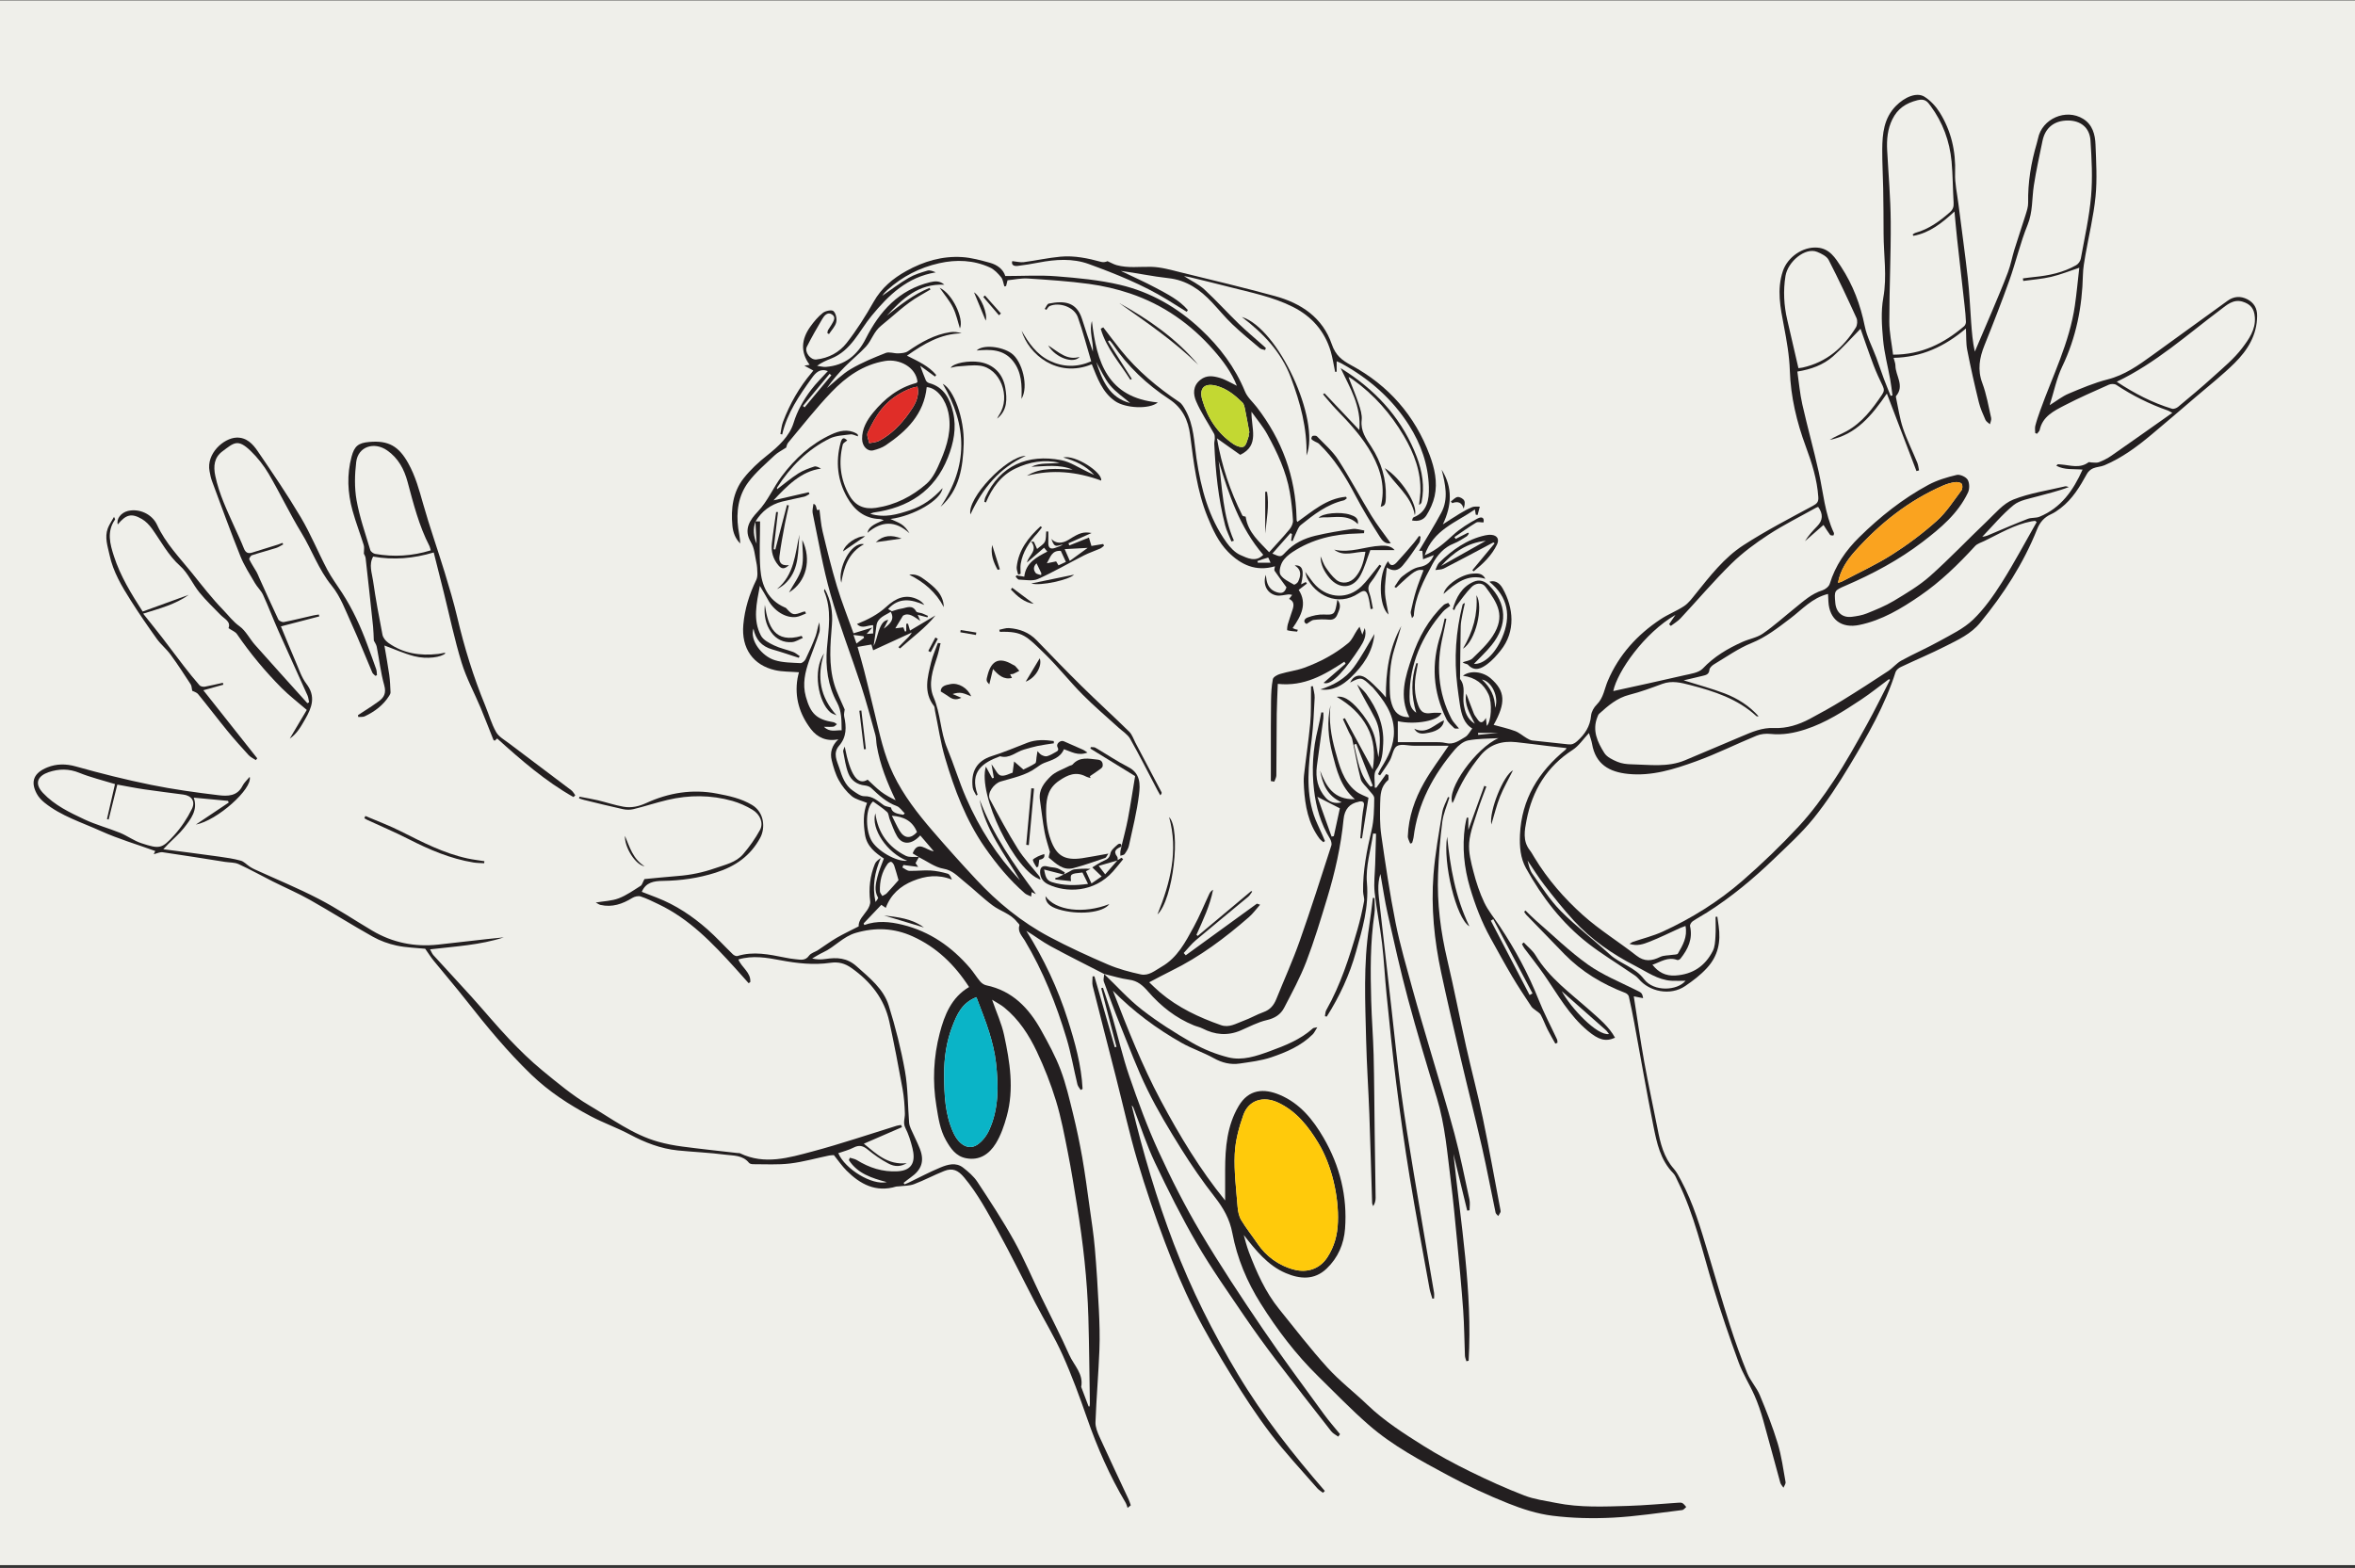 <?xml version="1.0" encoding="UTF-8"?> <svg xmlns="http://www.w3.org/2000/svg" xmlns:xlink="http://www.w3.org/1999/xlink" viewBox="0 0 600.62 400"><rect x="0" y="0" width="600.62" height="400" fill="#333333" stroke="none"/><defs><style>.cls-1{fill:#231f20;}.cls-1,.cls-2,.cls-3,.cls-4,.cls-5,.cls-6,.cls-7,.cls-8{stroke-width:0px;}.cls-2{fill:#efefea;}.cls-3{fill:#ffca0b;}.cls-4{fill:none;}.cls-5{fill:#0ab4c7;}.cls-9{clip-path:url(#clippath);}.cls-6{fill:#c3d832;}.cls-7{fill:#faa31f;}.cls-8{fill:#e02d28;}</style><clipPath id="clippath"><rect class="cls-4" x="8.57" y="24.22" width="567.16" height="363.08"></rect></clipPath></defs><g id="kassa_vorschaubild_grey"><rect class="cls-2" y=".1" width="600.62" height="399.18"></rect></g><g id="Wirbelsturmkind"><g id="Layer_2"><g class="cls-9"><path class="cls-1" d="M218.44,164.17c.76-.58,1.35-1.02,1.93-1.46-.04-.13-.09-.27-.13-.4-.78-.1-1.57-.2-2.57-.33.29.82.48,1.36.77,2.19M227.46,208.1c.74,1.44,1.29,2.71,2,3.88,1.22,1.99,2.87,2.03,4.41.3-1.09-2.75-3.23-3.96-6.42-4.18M229.16,224.54c-.39-1.33-.69-2.52-1.09-3.68-.13-.39-.43-.83-.77-1-.18-.09-.73.25-.93.53-1.5,2.08-2.04,4.46-1.96,6.98,0,.41.4.8.62,1.2.38-.23.84-.38,1.14-.7,1.09-1.15,2.12-2.35,2.99-3.33M335.99,203.28c1.24,3.47,2.43,6.81,3.62,10.15.19-.04.38-.09.57-.13.54-2.49,1.08-4.98,1.54-7.09-1.92-.98-3.64-1.86-5.73-2.93M249.03,254.38c-3.74,1.47-4.96,4.43-6.09,7.3-1.56,3.98-2.18,8.21-2.15,12.49.03,5.05.19,10.09,2.37,14.82,1.42,3.08,3.87,4.5,6.05,3.06,1.27-.83,2.37-2.25,3.02-3.65,2.56-5.53,2.43-11.43,1.78-17.3-.29-2.6-.94-5.19-1.71-7.7-.92-3.01-2.14-5.93-3.28-9.01M29.34,200.03c-3.25-1-6.24-1.71-9.07-2.86-2.67-1.09-5.23-1.07-7.84-.19-2.71.92-3.83,2.79-1.47,5.31,2.96,3.15,6.81,4.98,10.62,6.77,2.9,1.36,6.05,2.19,9.03,3.4,1.86.76,3.53,2.02,5.42,2.64,4.65,1.53,5.25,1.45,8.35-1.98,1.81-2,3.38-4.33,4.56-6.75.97-1.99-.12-3.4-2.2-3.67-3.3-.44-6.6-.84-9.89-1.32-2.32-.34-4.62-.81-6.93-1.22-.74,2.97-1.48,5.94-2.21,8.91-.14-.04-.29-.07-.43-.11.68-2.99,1.37-5.97,2.05-8.93M277.62,358.79c.08,0,.17.01.26.02.03-.25.08-.51.08-.76-.12-7.32-.17-14.64-.38-21.96-.28-9.59-1.35-19.11-2.9-28.57-.74-4.5-1.44-9.02-2.33-13.49-.88-4.43-1.71-8.9-3.03-13.21-1.31-4.29-2.98-8.52-4.9-12.58-2.01-4.23-4.57-8.19-8.29-11.21-.87-.71-1.89-1.22-3.11-1.99,1.14,3.28,2.44,6.08,3.07,9.03,1.47,6.83,2.59,13.76.67,20.7-.66,2.4-1.5,4.86-2.8,6.96-1.65,2.67-4.14,4.42-7.59,3.74-2.59-.5-3.92-2.49-5.1-4.56-1.54-2.71-1.95-5.73-2.45-8.77-1.03-6.27-.73-12.51.85-18.56,1.19-4.59,2.98-9.13,7.49-11.78-3.71-5.73-8.31-10.18-14.44-12.94-4.71-2.12-9.44-2.32-14.43-.88-3.3.95-5.39,3.62-8.35,4.97-.97.45-1.88,1.04-2.81,1.57,1.22.29,2.3.29,3.36.13,2.93-.42,5.49-.38,8.02,1.9,3.29,2.95,6.82,5.7,8.16,9.99,1.71,5.46,3.12,11.05,4.13,16.67.77,4.32.72,8.78,1.06,13.18.04.52.22,1.06.43,1.54.75,1.72,1.63,3.38,2.31,5.12,1.23,3.14.46,5.38-2.36,7.34-.62.43-1.19.92-1.79,1.38.09.12.17.25.26.37.37-.16.75-.3,1.11-.48,2.66-1.28,5.26-2.67,7.98-3.8,1.88-.78,3.98-1.43,5.84.02,1.34,1.05,2.7,2.21,3.62,3.6,3.25,4.94,6.51,9.9,9.38,15.06,2.59,4.67,4.66,9.63,6.99,14.45,2.36,4.89,4.89,9.7,7.08,14.66,1.17,2.64,3.69,4.83,3.04,8.17,0,.04.05.1.06.15.61,1.6,1.21,3.21,1.82,4.81M234.36,218.65c-.27.49-.55.99-.86,1.54.19.28.42.62.67.97-1.3-.17-2.54-.33-3.77-.49-.09.21-.17.42-.26.63.59.3,1.17.84,1.78.86,1.79.06,3.59-.19,5.38-.09,1.48.09,2.97.41,4.4.82.5.14.83.88,1.07,1.51-3.47-1.4-6.74-.98-9.96.34-3.19,1.31-5.64,3.45-6.9,6.86-.44-.3-.78-.52-1.14-.77-1.52,1.6-3.01,3.17-4.51,4.74.06.14.11.27.17.41,3.27-1.18,6.5-.86,9.74-.07,6.99,1.72,12.56,5.63,17.19,11.01.94,1.09,1.69,2.35,2.62,3.45.38.45.98.87,1.55.99,6.67,1.39,10.87,5.82,14,11.46,1.82,3.28,3.64,6.6,4.96,10.09,1.38,3.65,2.26,7.5,3.2,11.31.89,3.65,1.67,7.33,2.32,11.03.74,4.23,1.3,8.5,1.89,12.75.48,3.45,1.02,6.89,1.32,10.36.45,5.21.77,10.43,1.03,15.65.17,3.46.28,6.95.14,10.41-.24,6.13-.77,12.25-1,18.37-.05,1.26.51,2.63,1.05,3.82,2.42,5.32,4.93,10.6,7.4,15.9.23.49.37,1.01.55,1.51-.27.22-.54.44-.81.66-.17-.46-.28-.95-.53-1.37-4.04-6.81-7.2-14.02-9.8-21.5-1.89-5.43-3.87-10.85-6.22-16.09-2.06-4.6-4.71-8.94-7.04-13.42-3.2-6.14-6.22-12.38-9.57-18.43-2.58-4.66-5.09-9.39-8.55-13.52-1.5-1.79-2.92-2.47-5.05-1.62-2.6,1.03-5.08,2.37-7.7,3.36-1.22.46-2.63.4-3.96.57-.21.03-.43,0-.62.05-5.16,1.55-9.15-.59-12.65-4.09-1.13-1.13-2.04-2.47-3.21-3.93-.2.01-.73,0-1.24.1-3.32.68-6.6,1.63-9.95,2.03-3.11.37-6.28.17-9.43.18-.36,0-.85-.11-1.05-.36-1.59-1.98-3.96-1.8-6.05-2.07-4-.52-8.05-.68-12.07-1.08-4.4-.44-8.41-2.02-12.3-4.09-3.22-1.71-6.69-2.93-9.91-4.63-5.48-2.9-10.66-6.27-15.15-10.59-6.04-5.82-11.37-12.27-16.54-18.86-2.71-3.46-5.59-6.79-8.36-10.2-.77-.94-1.41-1.99-2.19-3.08-2.31-.24-4.87-.29-7.32-.82-2.08-.45-4.17-1.21-6.03-2.25-5.42-3.04-10.69-6.37-16.1-9.43-3.03-1.71-6.25-3.08-9.37-4.65-2.93-1.47-5.79-3.08-8.76-4.44-1.02-.47-2.29-.39-3.45-.57-5.31-.83-10.61-1.7-15.92-2.46-.7-.1-1.47.31-2.28.5.12-.26.27-.6.38-.82-4.64-1.68-9.42-3.08-13.91-5.11-4.86-2.2-10.08-3.8-14.33-7.22-.78-.63-1.52-1.42-1.99-2.3-1.7-3.2-.64-5.36,2.74-6.71,2.26-.91,4.68-.95,7.24-.23,6.33,1.78,12.72,3.38,19.16,4.69,5.7,1.16,11.49,1.96,17.27,2.65,2.25.27,4.74.28,6.07-2.38.41-.83,1.17-1.49,1.84-2.31.8,3.03-8.31,11.17-13.74,12.18,3.02-2.03,5.71-3.83,8.39-5.62-.06-.14-.12-.29-.18-.43-2.89-.27-5.78-.54-8.74-.82,1.12,3.13-.74,5.47-2.51,7.74-1.15,1.47-2.62,2.7-3.95,4.04-.33.33-.64.68-1.3,1.38,4.99.65,9.6,1.23,14.2,1.88,1.86.26,3.74.53,5.54,1.03.84.23,1.52,1.02,2.3,1.53.39.26.81.49,1.24.69,5.46,2.49,11.02,4.77,16.34,7.53,4.7,2.43,9.11,5.41,13.67,8.11,5.19,3.07,10.82,4.21,16.79,3.56,5.58-.6,11.15-1.31,16.76-1.85-5.99,1.96-12.28,2.29-18.81,3.06.33.58.51,1.11.86,1.49,3.22,3.54,6.49,7.03,9.7,10.59,3.25,3.61,6.36,7.37,9.7,10.89,2.64,2.78,5.41,5.48,8.37,7.92,3.85,3.16,7.72,6.41,11.99,8.93,5.71,3.36,11.08,7.45,17.6,9.27,2,.56,4.07.95,6.13,1.22,4.68.62,9.38,1.11,14.07,1.65.21.03.46-.02.64.07,6.26,3.02,12.47,1.13,18.54-.49,7.2-1.92,14.27-4.33,21.39-6.53.37-.11.77-.14,1.15-.21.07.19.14.37.22.56-3.17,1.38-6.34,2.75-9.73,4.22,3.25,2.64,6.1,5.47,10.96,4.97-1.54.89-3.01,1-4.77.05-1.84-.98-3.58-2.2-5.19-3.52-1.2-.98-2.19-1.24-3.61-.51-1.22.63-2.6.96-3.91,1.43,1.74,4.06,8.6,8.26,12.37,7.38-3.77-1.01-7.44-2.16-9.66-5.61.08-.2.16-.4.24-.61.6.19,1.27.28,1.79.6,3.19,1.97,6.57,3.07,10.39,2.86,4.16-.23,4.51-2.99,3.79-5.91-.44-1.77-.99-3.55-1.81-5.17-.66-1.31-.08-2.45-.12-3.66-.06-2.1-.22-4.22-.59-6.28-1.04-5.72-2.13-11.44-3.37-17.12-1.28-5.87-4.75-10.24-9.61-13.69-1.74-1.24-3.38-1.66-5.46-1.36-4.24.61-8.47.14-12.66-.65-3.53-.67-7.08-1.29-10.78-.21.84,2.08,3.25,3.33,3.04,5.78-.14.09-.28.18-.42.28-1.15-1.29-2.29-2.6-3.46-3.88-5.75-6.33-11.62-12.51-19.51-16.26-1.5-.71-3-1.48-4.58-1.99-.61-.2-1.55.03-2.13.39-2.52,1.55-5.13,2.45-8.11,1.77-.39-.09-.73-.37-1.2-.61,2.13-.36,4.11-.4,5.85-1.07,1.99-.76,3.78-2.04,5.6-3.19.37-.23.5-.85.97-1.72,2.48-.23,5.51-.55,8.55-.79,3.24-.25,6.35-.89,9.44-1.97,2.59-.91,5.36-1.46,7.2-3.62,1.62-1.9,3.09-3.98,4.28-6.16.94-1.73.06-3.95-1.91-5.14-1.59-.96-3.35-1.75-5.13-2.26-5.48-1.55-11.04-1.55-16.56-.25-2.91.69-5.77,1.64-8.67,2.35-.85.21-1.84.19-2.7,0-3.31-.72-6.6-1.55-9.9-2.35-.43-.1-.85-.26-1.28-.4l.11-.43c1.55.3,3.12.55,4.66.91,2.19.52,4.34,1.26,6.56,1.65,2,.36,3.9-.07,5.83-.95,5.71-2.62,11.72-3.6,17.97-2.41,3.11.59,6.19,1.23,8.99,2.91,3.2,1.92,3.39,5.95,2.09,8.36-2.5,4.63-6.31,7.3-11.34,8.9-4.45,1.42-8.9,2.04-13.49,2.11-2.25.03-4.32.32-5.38,2.79,1.2.46,2.52.97,3.83,1.48,4.81,1.86,9.04,4.69,12.88,8.06,2.28,2.01,4.33,4.28,6.52,6.4.28.27.85.54,1.16.44,4.09-1.27,8.09-.41,12.11.39.9.18,1.8.34,2.71.42,1.24.11,2.48.47,3.45-.91.48-.68,1.55-.93,2.31-1.43,1.57-1.02,3.07-2.15,4.68-3.09,1.79-1.04,3.68-1.92,5.66-2.94-.09-1.6,1.25-2.77,2.19-4.17.43-.64.84-1.53.75-2.24-.41-3.3-.04-6.47,1.2-9.52.24-.61.84-1.08,1.5-1.49-1.55,3.56-2.22,7.17-1.33,11.2.23-.38.75-.94.64-1.12-1.05-1.77-.58-3.59-.15-5.34.37-1.53,1.04-3,1.63-4.63-2.09-1.41-4.35-3.07-4.81-6.12-.41-2.74-.53-5.47.52-8.07-1.34-.57-2.87-.87-3.92-1.75-1.32-1.1-2.46-2.56-3.3-4.08-.85-1.53-1.35-3.29-1.78-5-.51-2.01.03-3.83,1.69-5.4-2.96.62-5.36-.44-7.01-2.61-2.88-3.78-4.22-8.1-3.41-12.92.09-.53.24-1.05.36-1.57,0-.04-.04-.09,0,0-2.09-.17-4.16-.1-6.1-.54-5.54-1.27-8.64-5.52-8.08-11.62.36-4,1.53-7.78,3.29-11.38.24-.5.31-1.13.3-1.69-.02-.97-.08-1.95-.29-2.89-.36-1.69-.47-3.58-1.33-4.99-2.04-3.32-.25-5.8,1.71-7.87,2.57-2.71,3.93-6.13,6.12-9.04,3.39-4.52,7.45-8.24,12.6-10.63,2.02-.94,4.19-1.5,6.37-.31.14.08.28.17.38.28.06.07.05.2.1.49-.69-.19-1.34-.58-1.92-.5-1.79.24-3.73.29-5.29,1.05-5.7,2.8-10.01,7.22-13.44,12.53-.04.07,0,.2.02.41,1.82-1.38,3.52-2.82,5.38-4.01,1.24-.79,2.67-1.31,4.08-1.77.5-.16,1.17.21,1.72.53-5.07.63-8.79,4.54-12.11,8.09,3-.69,5.99-1.38,8.97-2.07.07.15.14.3.21.45-.44.23-.85.56-1.31.67-1.88.45-3.79.79-5.67,1.26-2.95.75-5.2,2.47-6.78,5.07-.71,1.91-.51,3.8.27,5.67-.1-1.89-.2-3.79-.3-5.68h1.19c0,4.03-.24,8.12.07,12.17.32,4.21,1.94,7.88,6.17,9.75.15.06.32.11.42.22,1.63,1.81,1.84,1.85,4.26.94.18-.07.39-.06.59-.09.07.17.13.34.19.51-.85.31-1.68.79-2.55.89-2.69.31-5.66-1.61-7.14-4.42-.57-1.08-1.24-2.11-2.07-3.52-.85,4.5-1.82,8.69.28,12.69.59,1.12,2.11,1.9,3.36,2.5,1.54.74,3.27,1.08,4.88,1.68.59.22,1.09.69,1.64,1.05-.08.15-.16.29-.23.43-2.25-.72-4.49-1.5-6.76-2.14-2.72-.77-4.26-2.54-4.8-5.31-.99,2.93,2.06,7.01,5.45,8.06,2.06.64,4.34.62,6.53.75.43.02,1.09-.54,1.31-1,.93-1.94,1.83-3.9,2.57-5.92.4-1.09.46-2.3.97-3.49,0,.87.21,1.8-.04,2.59-.76,2.41-1.72,4.75-2.57,7.13-1.06,3-1.76,5.99-.86,9.24,1.19,4.29,2.7,5.83,7.05,6.52.31.05.59.33.88.5-.3.23-.58.6-.9.64-.68.1-1.39.03-2.41.03,1.47,1.47,2.96.83,4.51.89-.04-2.51.04-4.85-1.19-7.11-2.33-4.29-2.96-9.02-2.56-13.8.41-4.93,1.31-9.84-.74-14.64-.03-.07.06-.2.18-.5,1.61,2.94,2.08,5.95,1.83,9.09-.41,5.11-.88,10.25.61,15.25.65,2.18,1.73,4.22,2.65,6.41-.04.44-.26,1.15-.13,1.77.59,2.68.65,5.23-1.29,7.46-1.68,1.93-.53,3.91.07,5.76.68,2.13,1.43,4.34,3.42,5.7.91.62,1.98,1.46,2.96,1.43,2.15-.06,3.43,1.25,4.94,2.31.42.29,1.01.33,1.84.57.23,1.4,1.69,1.63,3.15,1.86.12-.12.23-.25.35-.37-.68-.64-1.25-1.57-2.05-1.86-2.63-.95-4.56-2.78-6.52-4.62-.39-.36-1.03-.57-1.58-.63-2.03-.21-3.52-1.31-4.22-3.07-.7-1.77-.95-3.72-1.33-5.61-.06-.29.19-.64.39-1.24,1.44,7.42,3.36,9.99,5.85,8.44,1.14,1.04,2.19,2.12,3.37,3.03,1.15.88,2.46,1.57,3.77,2.22-2.16-4.53-4-9.07-4.82-13.97-.15-.9-.11-1.85-.35-2.72-1.17-4.21-2.29-8.43-3.64-12.57-2.54-7.76-5.54-15.39-7.78-23.23-1.94-6.8-3.12-13.82-4.57-20.76-.15-.73.12-1.55.2-2.36,1.16.26.39,2.17,1.53,1.43.26,1.85.36,3.76.8,5.59,1.13,4.7,2.27,9.4,3.67,14.03,1.21,3.99,2.76,7.88,4.22,11.97,1.41-.44,2.89-.89,4.79-1.47-.6.68-.98,1.1-1.44,1.63.58-.05,1.07-.09,1.66-.13v-2.1c-1.31-.09-2.8,1.1-4.13-.3,2.8-1.13,5.35-2.43,7.52-4.43,2.33-2.14,4.96-3.41,8.15-1.75.56.29,1.06.7,1.52,1.32-3.36-1.49-6.52-2-9.25,1.04.29.17.6.35.91.53-.03.04-.05.1-.09.12-.04.03-.1.03-.15.04-1.44.99-3.41,1.43-3.66,3.65-.19,1.7-.47,3.39-.71,5.08.68-1.23.87-2.56,1.3-3.8.7-2.03,1.39-2.73,2.44-2.86-.38.75-.76,1.49-1.14,2.24,1.5-1.13,2.92-2.33,1.74-4.34.91-.26,1.81-.62,2.74-.76,1.3-.2,2.76-1.13,3.78.7.19.34.99.31,1.5.49.51.19,1.01.44,1.51.66-.05.12-.1.25-.14.37-.79-.21-1.58-.41-2.49-.65.26.61.46,1.08.66,1.55-1.53-1.01-2.92-2.25-4.41-1.32-.72,1.2-1.23,2.03-1.95,3.22.91-.11,1.41-.18,2.04-.25.13.33.27.7.41,1.06.12-.02.23-.04.34-.06v-1.9c.15,0,.29-.03.44-.04.14.49.29.97.52,1.76,2.18-1.3,4.34-2.58,6.49-3.86-2.6,3.26-6,5.66-9.05,8.43-.13-.11-.26-.22-.39-.33.57-.58,1.13-1.17,1.71-1.74.61-.59,1.24-1.15,1.71-2-1.63.75-3.26,1.5-4.9,2.25-1.62.74-3.24,1.49-4.97,2.28-.16-.54-.28-.93-.45-1.47-1.1.19-2.23.38-3.53.61.6,2.16,1.17,4.06,1.66,5.98.91,3.58,1.78,7.17,2.65,10.76,1.3,5.38,2.4,10.79,4.85,15.84,2.58,5.33,6.16,9.93,9.98,14.36,3.61,4.19,7.31,8.32,11.08,12.36,5.45,5.85,11.6,10.89,18.67,14.65,4.87,2.59,9.89,4.89,14.96,7.07,2.67,1.15,5.55,1.91,8.4,2.53,2.02.44,3.66-1.03,5.31-1.97,4.03-2.31,6.07-6.31,8.18-10.16,1.49-2.72,2.65-5.63,3.98-8.44.19-.41.5-.75.95-1.04-.79,4.07-2.57,7.77-4.24,11.51.11.09.21.18.32.28,4.55-3.82,9.11-7.63,13.66-11.45.08.05.16.11.24.16-.35.45-.62.97-1.05,1.32-4.43,3.7-8.91,7.34-13.32,11.06-1.14.96-2.07,2.18-3.1,3.27l.52.58c6.04-4.39,12.07-8.78,18.12-13.15.08-.05.29.08.84.25-1.02,1.15-1.82,2.27-2.83,3.15-6.09,5.31-12.52,10.15-19.83,13.72-1.87.92-3.7,1.92-5.62,2.92.73.69,1.71,1.68,2.77,2.58,4.58,3.88,9.92,6.38,15.53,8.35,2.1.74,3.88-.43,5.7-1.09,1.76-.63,3.4-1.61,5.17-2.24,1.67-.6,2.61-1.74,3.24-3.3,1.99-4.93,4.19-9.79,5.96-14.81,2.85-8.07,5.45-16.24,8.08-24.38.17-.51-.07-1.29-.37-1.79-2.35-3.8-3.53-8.05-4.04-12.35-.62-5.2-.32-10.46.98-15.61.35-1.39.59-2.81.87-4.21.17,0,.35,0,.52.02,0,.52.06,1.04,0,1.55-.54,4.05-1.11,8.1-1.65,12.15-.39,2.99.24,5.77,2.24,8.03.87.98,2.18,1.67,4.09,1.19-3.7-1.65-4.87-4.66-5.5-8.08,1.52,3.99,3.45,7.44,8.86,7.28-3.67-3.21-4.63-7.39-5.71-11.52-1.07-4.12-1.45-8.26-.51-12.46-.46,3.96.16,7.82,1.21,11.61,1.05,3.77,1.97,7.67,5.22,10.3,1.02.82,2.37,1.24,3.26,1.69-.55,3.44-1.1,6.91-1.65,10.38-.15,0-.3-.02-.44-.03.16-1.79.31-3.59.49-5.38.1-.96.25-1.92.42-2.87.18-1-.27-1.27-1.16-1.13-.05,0-.1.05-.15.06-2.33.44-3.61,1.93-3.86,4.47-.67,6.87-2.19,13.57-4.19,20.15-1.65,5.44-3.29,10.89-5.32,16.19-1.56,4.05-3.64,7.9-5.65,11.76-.88,1.7-2.37,2.66-4.41,3.13-2.31.53-4.48,1.71-6.68,2.65-3.33,1.42-6.54,1.13-9.71-.5-.7-.36-1.51-.51-2.24-.81-4.61-1.88-8.41-4.89-11.64-8.61-1.33-1.53-2.66-2.75-4.83-3.03-2.16-.28-4.26-.97-6.39-1.47l.03.02c-4.58-2.36-9.2-4.65-13.72-7.11-2.12-1.15-4.04-2.65-6.16-3.91,4.48,7.14,8.04,14.68,10.57,22.68,1.83,5.75,3.47,11.57,3.78,17.65l-.48.27c-.28-.46-.7-.89-.83-1.4-.95-3.91-1.62-7.9-2.78-11.75-2.62-8.71-5.96-17.14-10.66-24.99-.68-1.13-1.89-2.24-1.36-3.9.06-.2-.41-.57-.64-.86-1.61-2.08-4.2-2.69-6.19-4.18-2.56-1.91-4.85-4.18-7.35-6.18-1.58-1.26-2.84-2.79-5.2-3.19-2.2-.37-4.21-1.93-6.3-2.96-.53-.32-1.06-.64-1.55-.95,1.39-3.51,3.39-.76,5.39-.54-1.27-1.49-2.35-2.75-3.45-4.04-2.21,2.42-4.59,2.47-5.93.18-.78-1.33-1.26-2.83-1.85-4.26-.26-.63-.25-1.5-.69-1.9-1.1-1.01-2.38-1.82-3.57-2.69-1.88,1.56-2.01,6.88-.49,9.83,1.39,2.69,6.47,5.64,9.21,5.3-5.08-1.91-9.34-8.19-8.13-12.11.65,5.05,3.33,8.63,7.74,10.84.94.47,2.23.23,3.36.32"></path><path class="cls-1" d="M376.96,186.96c.01.17.02.34.03.51,1.66-.17,3.32-.33,5.12-.51h-5.15ZM381.3,180.58c1.05-2.57-.73-6.74-3.36-7.23,2.18,1.99,3.37,4.33,3.36,7.23M429.88,250.2c-1.19,0-2.4.06-3.6,0-3.47-.22-6.24-2.26-9.18-3.77-5.87-3.01-11.27-6.74-15.76-11.62-2.63-2.87-5.06-5.94-7.45-9.01-1.55-2-2.87-4.17-4.3-6.26.3,1.17.55,2.43,1.23,3.38,2.3,3.24,4.45,6.67,7.22,9.47,3.92,3.95,8.4,7.34,12.53,11.1,2.67,2.43,6.35,3.17,8.73,6.31,2.5,3.29,8.46,2.94,10.56.43M468.75,148.69c.45-.15.76-.2,1.02-.34,4.28-2.26,8.7-4.28,12.77-6.87,4.02-2.55,7.89-5.45,11.44-8.63,2.44-2.19,4.26-5.08,6.26-7.73.3-.4.34-1.39.05-1.72-.32-.37-1.18-.47-1.75-.39-1,.15-2.01.44-2.94.85-8.79,3.82-16.12,9.64-22.46,16.72-2.02,2.25-3.78,4.81-4.38,8.11M458.67,93.92c.27-.04.69-.07,1.11-.16,6.05-1.36,10.36-5.08,13.54-10.21.38-.62.46-1.76.16-2.42-2.27-4.98-4.59-9.95-7.1-14.82-.49-.94-1.83-1.6-2.92-2.05-3.04-1.26-7.5,2.5-8.09,6.14-.61,3.78-.41,7.51.46,11.23.95,4.01,1.86,8.03,2.84,12.28M539.86,97.39c4.55,3.01,9.1,5.36,14.07,6.88.45.14,1.18-.15,1.58-.48,3.01-2.51,6.02-5.01,8.91-7.64,2.58-2.34,5.34-4.61,7.42-7.35,1.68-2.22,3.48-4.7,3.24-7.87-.17-2.23-1.1-3.33-3.1-3.96-2.39-.75-4.1.87-5.57,1.97-8.56,6.41-16.53,13.65-26.56,18.45M488,60.18c-.07-.12-.13-.25-.2-.37.26-.15.5-.36.77-.43,3.36-.94,6.08-2.91,8.67-5.18.85-.74,1.08-1.45,1.01-2.51-.21-3.5-.2-7.02-.52-10.51-.49-5.18-2.24-9.96-5.36-14.17-.74-1-1.36-1.94-3.33-1.45-3.02.76-5.08,2.18-6.41,4.87-1.23,2.49-1.47,5.15-1.33,7.87.32,6.08.87,12.16.91,18.24.06,8.5-.36,17-.36,25.5,0,2.8.62,5.61.96,8.44,7.23.01,12.99-2.87,18.13-7.27.28-.24.47-.75.45-1.12-.05-1.34-.18-2.68-.33-4.02-.63-5.72-1.29-11.43-1.92-17.15-.25-2.24-.43-4.5-.67-6.96-3.21,2.96-6.35,5.45-10.48,6.2M519.43,133.19c-.13-.11-.26-.22-.39-.32-.31.04-.62.07-.93.13-4.36.83-8.12,3.12-12.04,5.02-.8.39-1.77.66-2.34,1.28-4.3,4.69-8.84,9.12-14.1,12.72-4.75,3.25-9.66,6.22-15.43,7.41-4.52.94-7.64-1.36-7.88-5.97-.03-.66-.07-1.33-.1-1.94-4.08,1-6.63,4-9.67,6.29-3.11,2.35-6.14,4.74-9.87,6.25-3.35,1.36-6.37,3.52-9.5,5.39-.52.31-1.17.91-1.21,1.42-.1,1.21-.93,1.35-1.75,1.55-1.5.38-3.01.71-4.82,1.14,3.74,1.18,7.18,2.09,10.48,3.35,3.28,1.26,6.25,3.14,8.63,5.82-.26.06-.48.04-.61-.09-4.78-4.37-10.69-6.29-16.79-7.87-2.39-.62-4.69-1.21-7.15-.31-2.77,1.02-5.54,2.06-8.39,2.78-3.16.8-5.44,2.79-7.73,4.86-.22.2-.33.55-.45.85-1.36,3.42.05,6.39,1.78,9.14.66,1.05,2.1,1.73,3.33,2.25,1.1.46,2.39.62,3.6.64,4.58.09,9.23.82,13.65-1.03,4.81-2,9.58-4.07,14.38-6.08,2.66-1.12,5.26-2.29,8.32-2.15,3.21.15,6.29-.83,9.13-2.34,2.83-1.51,5.64-3.07,8.38-4.76,3.92-2.41,7.79-4.92,11.63-7.45,1.19-.79,2.12-2,3.36-2.67,3.16-1.73,6.48-3.17,9.63-4.92,2.98-1.66,6.21-3.18,8.62-5.49,2.86-2.75,5.22-6.12,7.36-9.5,3.16-5.01,5.93-10.26,8.87-15.4M482.04,173.43c-.1-.05-.19-.11-.29-.17-2.35,1.74-4.63,3.59-7.06,5.2-4.51,2.98-9.04,5.93-14.26,7.62-2.9.94-5.8,1.47-8.87,1.15-1.17-.12-2.5,0-3.59.46-5.17,2.12-10.19,4.65-15.44,6.54-5.55,2.01-11.27,3.83-17.32,3.2-4.77-.49-8.27-2.45-9.17-7.66-.15-.86-.47-1.68-.79-2.77-1.5,1.59-2.59,3.29-4.15,4.3-6.62,4.27-10.31,10.39-11.77,17.95-.49,2.55-1.03,5.23.8,7.61.46.59.82,1.26,1.21,1.9,3.36,5.55,7.61,10.43,12.39,14.71,4.23,3.79,9.14,6.79,13.62,10.31,2.09,1.64,3.94,1.38,6.08.34.9-.43,2.03-.36,3.06-.53.5-.08,1.28-.03,1.45-.33,1.23-2.11,2.49-4.26,1.93-7.04-.51.19-.91.32-1.29.49-2.65,1.2-5.26,2.51-7.96,3.56-1.46.57-3.04,1.17-5.04.52.51-.31.68-.45.87-.51,2.54-.86,5.17-1.5,7.6-2.61,7.38-3.39,14.26-7.68,20.38-13.01,4.99-4.35,9.8-8.97,14.3-13.82,3.34-3.6,6.28-7.63,9-11.74,3.02-4.55,5.67-9.35,8.33-14.13,2.11-3.78,3.99-7.69,5.98-11.55M519.55,110.67c-.17-.06-.33-.13-.49-.19,0-.61-.12-1.26.02-1.83.33-1.3.77-2.57,1.22-3.83,3.17-8.89,7.51-17.4,8.88-26.88.47-3.22.75-6.47,1.12-9.64-2.47.82-4.76,1.76-7.15,2.32-2.33.55-4.75.72-7.14,1.05-.03-.22-.06-.43-.09-.65.98-.12,1.96-.27,2.94-.36,3.73-.37,7.36-1.13,10.65-3.01.55-.31,1.07-1.05,1.18-1.67.96-5.29,2.16-10.58,2.62-15.92.41-4.7.16-9.49-.15-14.22-.22-3.32-2.55-5.11-5.78-5.1-3.46,0-5.77,1.84-6.46,5.2-.77,3.79-1.63,7.58-2.21,11.4-.51,3.34-.24,6.71-1.59,10.02-1.87,4.6-2.99,9.5-4.66,14.19-1.98,5.55-4.13,11.05-6.33,16.52-1.28,3.19-1.83,6.25-.56,9.65,1.07,2.86,1.58,5.92,2.26,8.91.11.48-.2,1.06-.31,1.6-.39-.36-.94-.66-1.14-1.1-.65-1.48-1.32-2.97-1.7-4.53-1.08-4.42-2.09-8.87-2.96-13.34-.33-1.68-.22-3.45-.33-5.45-5.47,4.63-11.39,7.34-18.44,7.48.2.81.46,1.38.46,1.94,0,2.6,2.41,5.15.17,7.8-.08.09-.04.32,0,.48.56,2.59.92,5.24,1.76,7.74,1.01,3,2.45,5.85,3.65,8.79.25.61.31,1.3.45,1.96-.22.06-.44.12-.66.18-2.48-6.48-4.95-12.97-7.55-19.78-3.85,5.62-7.86,10.48-14.58,11.82,1.35-.87,2.89-1.44,4.31-2.22,3.95-2.18,6.58-5.67,9.04-9.32.53-.78.59-1.35.19-2.18-.85-1.74-1.66-3.5-2.35-5.31-1.2-3.16-2.28-6.37-3.33-9.32-2.47,2.51-4.6,4.93-7.01,7.04-2.51,2.2-5.62,3.32-9.1,3.88.42,2.86.65,5.67,1.27,8.39,1.3,5.76,2.9,11.45,4.18,17.21,1.16,5.22,1.55,10.63,3.87,15.56.08.17-.07.66-.14.66-.29.02-.71,0-.84-.17-.56-.75-1.05-1.56-1.67-2.52-1.6,1.4-3.17,2.78-4.74,4.15.89-1.46,2.01-2.67,3.16-3.86,1.43-1.47,1.52-3.11.21-4.9-.19.08-.39.13-.58.24-4.04,2.26-8.2,4.33-12.07,6.85-3.35,2.18-6.63,4.61-9.48,7.4-4.52,4.44-8.63,9.3-12.96,13.94-.71.76-1.65,1.3-2.48,1.94-.14-.15-.29-.29-.44-.44.49-.73.99-1.45,1.62-2.37-7.96,4.62-14.81,14.42-15.86,19.43,5.95-1.31,12.03-2.61,18.08-4.02,1.65-.38,3.71-.63,4.75-1.73,2.9-3.07,6.37-5.11,10.12-6.79,1.71-.77,3.7-1.08,5.2-2.12,2.91-2.01,5.55-4.41,8.32-6.63,2.12-1.71,4.13-3.56,6.84-4.4.75-.23,1.69-.97,1.9-1.67,1.42-4.68,4.13-8.56,7.53-11.9,5.28-5.2,11.07-9.81,17.61-13.34,2.23-1.2,4.75-1.95,7.23-2.54.83-.2,2.35.48,2.8,1.22.5.83.52,2.35.09,3.26-2.54,5.38-6.98,9.08-11.58,12.6-6.03,4.61-12.66,8.15-19.61,11.15-2.93,1.26-2.93,1.28-2.65,4.42.21,2.44,1.84,3.85,4.24,3.54,1.27-.16,2.59-.38,3.77-.85,2.34-.95,4.72-1.9,6.87-3.19,3.21-1.94,6.51-3.88,9.3-6.36,5.01-4.46,9.63-9.35,14.5-13.98,2.1-2,4.12-4.49,6.68-5.51,4.2-1.67,8.81-2.33,13.26-3.39.28-.07.62.11.93.18-2.68,1.06-5.4,1.64-8.07,2.4-2.06.59-4.44.94-6.01,2.21-2.92,2.38-5.35,5.35-7.99,8.07.96-.06,1.65-.44,2.38-.75,3.07-1.3,6.13-2.62,9.24-3.82.93-.36,2.08-.16,2.99-.54,5.46-2.25,8.58-6.67,10.97-12.02-2.31-.21-4.58.15-6.7-.99.26-.24.33-.38.41-.38.26,0,.52.04.78.06,2.37.19,4.79,1.11,7.02-.55.16-.12.5.04.76.04.63,0,1.33.15,1.89-.06,1.09-.43,2.18-.96,3.14-1.63,5.14-3.57,10.24-7.2,15.59-10.97-.67-.35-.89-.5-1.13-.59-4.66-1.63-9.04-3.81-13.15-6.54-.46-.3-1.37-.29-1.9-.05-3.82,1.7-7.65,3.37-11.35,5.3-2.68,1.4-5.55,2.79-6.29,6.24-.08.35-.44.64-.67.95M421.48,246.17c1.48,1.85,3.28,2.86,5.84,2.69,4.43-.29,7.55-2.42,9.51-6.25.55-1.07.6-2.43.68-3.68.11-1.67.03-3.36.03-5.03l.45-.04c.11.8.23,1.6.34,2.4.55,4-.1,7.55-3.01,10.71-1.67,1.82-3.54,3.22-5.53,4.58-3.82,2.6-9.19,1.4-11.85-1.81-.61-.74-1.53-1.24-2.35-1.8-3.49-2.4-7.13-4.6-10.47-7.19-6.73-5.21-11.83-11.86-15.93-19.26-1.44-2.6-1.66-5.53-1.54-8.48.39-9.13,4.75-16.13,11.66-21.78.04-.03.05-.09.22-.38-1.6-.18-3.1-.34-4.59-.52-2.76-.33-5.51-.71-8.28-1-3.6-.38-6.71.54-9.11,3.45-2.83,3.45-5.12,7.2-6.73,11.36-.09.24-.23.45-.38.74-1.62-3.52,6.04-14.1,11.73-16.57-2.58.16-5.21.1-7.73.58-1.23.24-2.5,1.29-3.37,2.3-5.55,6.52-9.5,13.82-10.56,22.46-.06.47-.24.93-.37,1.39-.16.06-.32.12-.48.17-.21-.62-.63-1.25-.61-1.87.18-4.93,1.77-9.5,4.17-13.72,1.83-3.22,4.1-6.19,6.24-9.38h-8.94c-1.44,0-3.18-.54-4.24.09-.98.58-1.14,2.44-1.81,3.65-.74,1.33-1.66,2.56-2.5,3.83-.17-.1-.35-.2-.52-.3.25-.51.46-1.05.76-1.53,1.84-2.9,3.36-5.91,3.3-9.45-.07-4.57-2.65-7.97-5.46-11.22-.07-.08-.17-.13-.25-.2-2.53-2.43-2.67-2.45-5.47-.97.81-1.74,2.33-2.32,3.98-1.21,1.36.92,2.48,2.2,3.68,3.35.46.43.84.94,1.47,1.65-.05-6.54.83-12.62,3.92-18.21-.59,1.96-1.15,3.93-1.77,5.89-1.17,3.71-1.29,7.54-1.12,11.37.05,1.16.31,2.38.77,3.45.74,1.74,2.19,2.59,4.19,2.53-2.73-5.27-1.02-10.36.67-15.36,1.68-4.99,4.2-9.57,8.07-13.26.29-.28.78-.36,1.18-.53.16.25.33.49.49.74-.62.49-1.33.91-1.84,1.49-5.42,6.22-8.53,13.37-8.53,21.7,0,1.45.11,3.02,1.71,4.09-1.31-4.34-1.34-8.51.02-12.64.13,0,.26.02.4.04-.14.76-.28,1.53-.42,2.3-.54,2.86-.52,5.69.52,8.45.68,1.78,1.55,2.19,3.46,1.91.8-.12,1.63-.02,2.46-.02-.6,1.99-6.75,3.12-11.14,2.11v5.35c3.06,0,6.06-.02,9.05,0,1.07,0,2.19-.03,3.21.23,2,.5,3.43-.68,4.92-1.54.76-.44,1.21-1.42,1.81-2.17-2.15-1.26-2.77-3.63-3.16-6.11-.25-1.58-.45-3.17-.65-4.76-.87-6.97-.38-13.86,1.32-20.67.05-.19.21-.36.61-.46-.22.97-.46,1.94-.64,2.92-.18,1-.41,2.01-.43,3.02-.09,4.47-.12,8.95-.17,13.42,1.55,1.97.58,4.31.94,6.45.32,1.87.79,3.72,2.83,4.97-1.26-2.58-2.76-4.88-2.19-7.68.65,1.71,1.28,3.44,1.96,5.14.18.44.52.81.78,1.22.62.95,1.27,1.61,2.28-.15.1.92.15,1.46.21,2.02,1.14-1.01,1.47-5.84.46-8.03-1.24-2.69-3.38-4.35-6.53-4.75,1.83-1.47,5.07-1.08,7.07.65,3.74,3.25,3.93,6.23.76,11.88,1.82.51,3.69.91,5.46,1.57,1.07.4,1.98,1.23,2.99,1.82.44.26.92.54,1.41.59,3.04.35,6.1.63,9.14.98.92.11,1.52-.12,2.26-.77,2.01-1.79,3.34-3.79,3.59-6.57.09-.99.73-2.11,1.46-2.82,1.72-1.7,1.94-4.02,2.81-6.05,2.85-6.67,7.5-11.75,13.45-15.7,1.91-1.27,4.12-2.1,6.02-3.37,1.12-.75,1.99-1.94,2.86-3.02,3.69-4.58,7.32-9.32,12.28-12.52,5.68-3.67,11.71-6.8,17.67-10.01,1.1-.59,1.48-1.04,1.4-2.25-.3-4.51-1.65-8.73-3.2-12.92-2.31-6.24-3.84-12.67-4.06-19.32-.13-3.88-.8-7.63-1.52-11.43-.88-4.6-1.85-9.28-.25-14,1.2-3.56,5.09-6.27,8.8-5.97,3.14.25,4.57,2.64,6.03,4.87,3.04,4.64,4.95,9.72,6.05,15.18.56,2.76,1.96,5.35,2.95,8.02.65,1.76,1.23,3.55,1.89,5.31.55,1.49,1.17,2.95,1.75,4.43.16-.04.32-.08.48-.11-.19-1.37-.34-2.75-.59-4.12-.61-3.37-1.51-6.71-1.81-10.1-.32-3.53-.57-7.2.05-10.64,1-5.52.09-10.95.08-16.41,0-3.82-.04-7.64-.1-11.46-.06-3.34-.26-6.69-.24-10.03.03-4.01.41-7.94,3.46-11.06,2.27-2.32,5.34-3.6,7.31-2.37,1.53.96,2.9,2.44,3.87,3.99,2.95,4.72,4.14,9.91,3.94,15.52-.09,2.55.51,5.13.83,7.7.8,6.35,1.7,12.68,2.41,19.04.42,3.74.58,7.5.85,11.26.19,2.53.38,5.05.94,7.51,1.46-3.42,2.94-6.84,4.38-10.27,1.39-3.32,2.82-6.64,4.08-10.01.69-1.84,1.04-3.81,1.62-5.7.92-2.98,1.94-5.93,2.87-8.91.31-1.01.67-2.07.65-3.1-.09-5.18.74-10.2,2.2-15.14.12-.41.23-.83.32-1.25,1-5.02,7.11-7.72,11.51-5,2.4,1.48,3.06,4.02,3.15,6.59.17,4.4.44,8.84.01,13.2-.49,5.01-1.71,9.95-2.58,14.93-.29,1.68-.6,3.37-.64,5.07-.19,8.16-1.71,15.97-5.28,23.4-1.45,3.02-2.11,6.42-3.2,9.86,1.71-1.06,3.17-2.24,4.83-2.94,3.25-1.37,6.53-2.76,9.93-3.63,4.38-1.11,7.88-3.61,11.4-6.16,6.4-4.64,12.81-9.29,19.23-13.92,1.58-1.14,3.3-1.25,5.03-.36,1.69.87,2.5,2.3,2.49,4.2-.02,4.9-2.42,8.77-5.71,12.03-3.12,3.1-6.61,5.83-9.96,8.7-3.71,3.18-7.42,6.37-11.18,9.51-3.72,3.11-7.59,6-12.09,7.9-.91.39-1.99.39-2.9.78-.61.26-1.23.8-1.55,1.38-1.8,3.27-3.7,6.46-6.73,8.78-.77.59-1.58,1.16-2.45,1.55-1.74.78-2.84,2.06-3.53,3.79-3.5,8.78-8.57,16.6-14.54,23.89-2.35,2.87-5.61,4.35-8.77,5.95-3.76,1.91-7.66,3.54-11.48,5.35-.53.25-1.15.76-1.32,1.27-2.71,8.54-7.16,16.24-11.73,23.85-2.79,4.63-5.76,9.21-9.14,13.42-3.02,3.75-6.65,7.04-10.13,10.39-5.26,5.07-10.87,9.74-17.06,13.67-1.23.78-2.52,1.46-3.71,2.28-.35.24-.74.88-.65,1.24.74,3.23-.51,5.84-2.43,8.26-.17.21-.61.44-.81.37-2.42-.94-4.35.54-6.38,1.22"></path><path class="cls-1" d="M320.69,143.14c.04.14.08.28.12.42h3.23c-.27-.58-.54-1.34-.62-1.32-.93.24-1.83.58-2.73.9M212.03,95.74c-.15-.13-.3-.25-.45-.38-2.27,2.74-4.54,5.47-6.8,8.21.14.12.28.24.43.35,2.28-2.73,4.55-5.46,6.83-8.19M234,98.64c-.51.11-.99.17-1.42.33-3.04,1.12-5.71,2.88-7.72,5.37-1.46,1.8-2.58,3.93-3.57,6.04-.32.68.23,1.78.39,2.68.85-.19,1.78-.2,2.52-.59,3.14-1.67,5.58-4.17,7.61-7.03,1.37-1.94,2.78-3.98,2.19-6.79M318.45,110.41c.07-.01.14-.02.21-.04-.37-1.99-.72-3.99-1.13-5.97-.13-.61-.27-1.35-.68-1.74-1.89-1.84-3.92-3.5-6.55-4.22-3.07-.84-4.56.52-3.66,3.59,1.36,4.66,3.92,8.56,8,11.3.72.48,2.03.93,2.58.6.68-.42.88-1.66,1.22-2.56.11-.28.02-.64.02-.96M310.37,111.81c1.18,6.95,3.36,13.48,6.48,19.69.11.22.63.23.84.3.6,4.13,3.63,6.52,5.99,9.08,1.83-2.04,3.59-3.89,5.21-5.86.5-.6.92-1.52.87-2.26-.14-2.41-.4-4.83-.81-7.2-.92-5.31-3.2-10.13-5.76-14.8-1.05-1.92-2.51-3.61-4.01-5.72-.09,4.22,2.16,8.57-2.87,10.99-1.93-1.37-3.88-2.75-5.95-4.21M281.36,83.49c1.5,1.95,2.96,3.92,4.51,5.84,4.23,5.25,9.33,9.51,14.92,13.25.68.46,1.14,1.32,1.57,2.08,2.15,3.84,2.17,8.17,2.8,12.36,1.15,7.63,3.07,15,7.66,21.37.92,1.28,2.15,2.6,3.54,3.21,1.79.79,3.91,1.91,5.82-.06-5.98-6.92-8.77-15.37-11.37-23.93.92,6.84,1.03,13.82,3.89,20.32-.21.07-.42.15-.63.22-.54-1.38-1.24-2.71-1.61-4.13-1.75-6.82-2.46-13.78-2.77-20.8-.02-.47.13-.95.13-1.43,0-.4-.02-.85-.21-1.18-1.53-2.76-3.33-5.39-4.56-8.27-.75-1.75-.88-3.87,1.08-5.43,1.65-1.32,3.39-.97,5.06-.48,1.45.43,2.78,1.28,4.26,1.99-1.35-3.44-3.52-6.35-5.91-9.08-5.83-6.67-12.89-11.62-21.29-14.46-3.4-1.15-6.97-1.97-10.52-2.45-5.16-.7-10.38-1.04-15.58-1.38-1.7-.11-3.43.28-5.19.45-.13.53-.25,1.01-.37,1.48-.14.03-.29.06-.43.09-.27-.79-.35-1.74-.84-2.35-.79-.96-1.73-1.97-2.82-2.47-4.16-1.91-8.56-2.09-12.98-1.1-4.97,1.12-9.39,3.39-13.2,6.81-.28.25-.54.53-.79.8-.17.19-.32.41-.53.7,2.31-1.58,4.45-3.23,6.77-4.58,1.46-.86,3.16-1.37,4.8-1.85.64-.18,1.43.17,2.08.45-7.26,1.21-11.96,5.73-16.38,11.11-3.15,3.84-5.19,8.88-10.33,10.89-1.18.46-2.35.97-3.56,1.84.77.1,1.54.34,2.29.28,4.79-.39,8-2.98,10.13-7.2,3.53-7,8.45-12.47,16.43-14.41,1.24-.3,2.47-.39,3.61.64-6.55-.33-10.72,3.59-14.68,7.91,3.4-2.73,6.82-5.43,10.89-7.09.08.13.17.27.26.4-.91.53-1.82,1.08-2.74,1.6-3.64,2.07-6.58,5.02-9.8,7.6-1.98,1.58-2.43,3.75-3.91,5.36-1.66,1.8-3.6,3.34-5.33,5.09-1.68,1.7-3.26,3.51-4.62,5.5,2.02-1.64,3.87-3.56,6.09-4.86,2.8-1.65,5.86-2.9,8.9-4.1.9-.35,2.12.15,3.18.11.84-.04,1.83-.1,2.48-.55,3.32-2.28,6.76-4.26,10.81-4.87.93-.14,1.9-.02,2.9.3-5.38.11-9.64,2.67-13.96,5.71,2.87,1.43,5.56,2.64,7.46,4.92-.1.14-.2.28-.3.41-1.16-.85-2.32-1.7-3.78-2.76.57,1.51.97,2.65,1.45,3.75.13.29.51.58.83.67,3.84,1.03,5.32,4.11,6.11,7.49.92,3.93.13,7.81-1.34,11.52-3.41,8.58-10.09,12.77-18.93,14.01-.19.03-.38.13-.88.32,3.75,1.13,6.94.15,10.16-.91,3.25-1.07,5.9-2.97,8.29-5.63-.34,3.04-7.35,7.1-13.29,7.87,1.02.48,2,.81,2.83,1.36.8.53,1.44,1.29,2.03,2.28-3.57-3.28-7.09-3.18-10.71-.11.23-1.32,1.36-2.15,4.17-3.22-.45-.13-.74-.29-1.05-.3-3.94-.13-6.53-2.35-8.34-5.58-2.43-4.33-2.92-8.96-1.67-13.77.37-1.44.84-1.57,1.73-.7-.39.34-1.03.63-1.14,1.05-1.12,4.52-.65,8.87,1.67,12.95,1.5,2.65,3.76,3.65,6.79,3.2,4.94-.73,9.25-2.94,12.91-6.15,1.68-1.47,2.72-3.85,3.63-5.99,1.65-3.88,2.84-7.9,1.92-12.23-.64-2.99-2.69-6.22-5.51-6.44-.7,6.91-5.12,11.24-10.48,14.86-.91.61-2.03.98-3.11,1.27-1.47.39-2.86-.99-2.89-2.88-.04-2.63,1.22-4.79,2.8-6.72,2.92-3.57,6.42-6.36,10.99-7.57.14-.04.24-.21.34-.3-.42-3.75-4.6-5.93-8.27-5.32-5.59.93-9.96,4.05-13.7,7.96-3.9,4.07-7.39,8.55-11.02,12.88-.33.4-.41,1-.5,1.25-1.09.73-2.16,1.23-2.97,2.01-2.3,2.18-4.77,4.26-6.65,6.77-2.59,3.45-3.18,7.58-2.61,11.84.17,1.27.48,2.53.51,3.85-1.27-1.27-1.84-2.83-2-4.52-.41-4.36.11-8.6,2.88-12.12,1.71-2.17,3.79-4.11,5.96-5.82,2.9-2.29,5.71-4.9,6.75-8.26.99-3.22,2.54-5.9,4.47-8.46,1.28-1.7,2.83-3.19,4.29-4.8-1.95-.75-3.09.37-4.06,1.73-3.2,4.45-6.33,8.95-7.59,14.44-.15-.04-.3-.07-.46-.11.21-1.03.29-2.12.66-3.09,1.75-4.62,4.16-8.86,7.37-12.63.14-.16.25-.33.37-.48-.66-.36-1.28-.69-2.28-1.24.74-.13,1.01-.17,1.33-.23-2.42-3.3-2.07-6.57.18-9.72.92-1.29,1.98-2.56,3.22-3.53.66-.52,2.25-.84,2.68-.44.62.57.93,1.96.71,2.84-.26,1.09-1.2,2.02-1.84,3.01-.14-.07-.27-.14-.41-.21.05-.26.03-.55.15-.77.26-.47.61-.89.87-1.36.5-.88,1.3-1.96.11-2.69-1.11-.68-1.95.34-2.46,1.22-1.37,2.31-2.7,4.65-3.91,7.04-.67,1.34.91,3.41,2.39,3.26,3.17-.33,5.9-1.83,7.76-4.22,2.57-3.29,4.83-6.86,6.88-10.49,2-3.54,4.9-5.96,8.34-7.87,4.42-2.45,9.17-3.87,14.25-3.54,2.38.15,4.75.82,7.07,1.45,1.87.52,3.39,1.65,3.92,3.38,4.48,0,8.81-.27,13.08.07,5.41.43,10.88.93,16.15,2.17,7.83,1.83,14.67,5.77,20.59,11.31,4.87,4.56,8.77,9.72,11.32,15.92.61,1.48,1.97,2.65,2.99,3.97,6.42,8.32,9.89,17.7,10.15,28.24,0,.22,0,.43.03.65.01.1.08.19.18.4,3.85-2.72,7.44-5.99,12.4-6.42.07.13.15.25.22.38-.26.18-.49.47-.78.54-4.29,1-7.65,3.63-10.97,6.29-.63.5-.9,1.47-1.29,2.24-.3.6-.53,1.23-.79,1.85-.13-.03-.26-.07-.39-.1.08-.55.16-1.1.24-1.65-.13-.1-.26-.19-.39-.29-1.52,1.72-3.04,3.44-4.63,5.24,2.15.93,2.16.94,3.43-.42,2.05-2.2,4.68-3.45,7.51-4.13,3.13-.75,6.32-1.27,9.51-1.73.96-.14,1.99.24,2.99.38-.02.23-.04.46-.06.69-.53.03-1.06.07-1.59.08-5.98.11-11.63,1.42-16.67,4.75-1.01.67-2.04,1.55-2.61,2.58-.51.93-.89,2.53-.42,3.25.72,1.1,2.19,1.74,3.41,2.46.16.1.89-.38,1.06-.73.7-1.48,1-2.98-.85-4.17,2.04-.13,2.47,1.37,1.62,4.84.46-.23.83-.41,1.2-.6.1.13.19.26.29.39-.68.53-1.37,1.06-2.1,1.62,2.27,3.52.63,6.64-1.55,9.75.32.13.49.22.67.28.19.06.4.09.65.14-.08.21-.14.48-.18.48-.84-.08-1.69-.14-2.51-.35-.08-.02,0-.99.13-1.48.37-1.29.84-2.55,1.24-3.82.34-1.08.43-2.1-.91-2.69.28-.36.48-.62.8-1.03-.42-.06-.65-.15-.88-.13-1.06.09-2.17.46-3.17.26-2.34-.48-3.52-2.75-2.68-5.26.06.42.11.84.18,1.26.24,1.5,1.01,2.62,2.45,3.13,1.51.54,2.21.13,2.64-1.2-1.07-1.48-2.09-2.83-3.04-4.23-.14-.2.04-.62.1-1.13-4.83,1.43-8.7-.37-11.97-3.7-2.45-2.5-3.89-5.66-5.2-8.86-2.74-6.71-3.55-13.83-4.46-20.94-.48-3.75-1.94-6.91-5.34-9.14-5.67-3.73-10.58-8.33-14.39-14.02-.23-.35-.54-.65-.82-.98-.14.09-.27.17-.41.26,2.03,3.19,4.06,6.39,6.09,9.58-.13.07-.26.14-.38.21-2.67-4.25-6.13-8.05-7.55-13.01.21-.12.43-.24.65-.36"></path><path class="cls-1" d="M341.22,311.77c.27-6.54-1.61-14.58-4.95-20.11-2.58-4.28-5.61-8.18-10.32-10.38-3.74-1.75-7.48-.65-8.83,3.13-1.14,3.2-2.06,6.63-2.21,10-.2,4.47.38,8.98.73,13.46.09,1.15.34,2.41.92,3.38,1.23,2.07,2.77,3.96,4.12,5.96,2.18,3.23,5.43,5.68,9.42,6.7,3.28.83,6.48-.17,8.43-3.16,1.79-2.75,2.59-5.75,2.69-8.98M281.6,248.47c3.21,3.08,6.2,6.45,9.7,9.16,4.05,3.14,8.43,5.91,12.88,8.46,2.81,1.61,5.94,2.86,9.08,3.65,3.6.91,7.17-.32,10.56-1.56,3.93-1.44,7.85-2.97,11.04-5.85.13-.11.37-.1,1.11-.27-.54.85-.77,1.41-1.16,1.8-2.98,2.96-6.76,4.58-10.62,5.88-2.56.86-5.32,1.18-8.01,1.58-2.34.35-4.51-.19-6.64-1.38-2.63-1.46-5.54-2.41-8.15-3.88-6.43-3.63-12.33-8.02-17.56-13.33,3.68,9.52,7.41,19.02,12.22,28.03,4.81,9.02,10.1,17.75,16.41,25.49v-7.91c.02-5.63.5-11.2,3.44-16.17,2.57-4.34,6.45-4.57,10.51-2.85,5.13,2.17,8.46,6.3,11.17,10.97,4.15,7.17,6.08,14.92,5.46,23.18-.29,3.89-1.8,7.4-4.69,10.16-3.16,3.01-6.83,2.68-10.41,1.16-4.63-1.97-7.66-5.81-10.73-9.73.19.69.36,1.39.57,2.08.23.77.46,1.55.75,2.3,1.97,5.14,4.18,10.15,7.67,14.48,4.07,5.04,8.02,10.19,12.36,14.98,3.12,3.44,6.87,6.31,10.24,9.54,4.26,4.08,9.2,7.23,14.15,10.35,3.86,2.43,7.91,4.6,12,6.61,4.52,2.22,9.12,4.31,13.82,6.12,2.58.99,5.4,1.35,8.14,1.9,6.07,1.22,12.22.93,18.35.75,4.24-.13,8.48-.53,12.72-.81.37-.02.82-.07,1.11.1.38.22.65.64.97.98-.34.27-.65.75-1.01.79-5.92.71-11.83,1.64-17.77,1.94-5.1.26-10.28.14-15.34-.49-3.85-.48-7.69-1.71-11.31-3.16-5.17-2.07-10.25-4.41-15.15-7.05-7.11-3.83-14.3-7.63-20.42-12.98-4.51-3.94-8.69-8.28-12.97-12.48-5.63-5.53-10.35-11.77-14.55-18.44-3.51-5.57-6.03-11.58-7.24-18.01-.68-3.6-2.3-6.4-4.49-9.2-3.07-3.93-5.92-8.05-8.56-12.28-3.07-4.91-6.07-9.89-8.61-15.08-2.62-5.33-4.69-10.94-6.92-16.45-1.48-3.67-2.85-7.39-4.19-11.12-.2-.55.06-1.27.09-1.92l-.04-.03"></path><path class="cls-1" d="M349.55,200.7c.19-.07.38-.15.57-.23-1.41-3.57-2.82-7.14-4.23-10.71-.19.07-.37.15-.56.22.95,3.76,1.34,7.74,4.22,10.71M365.31,331.31c-.24-.84-.55-1.66-.71-2.51-1.72-9.54-3.52-19.06-5.09-28.63-1.3-7.97-2.42-15.97-3.43-23.98-.95-7.48-1.69-14.99-2.45-22.5-.44-4.34-.64-8.71-1.15-13.04-.51-4.35-1.42-8.66-1.89-13.02-.25-2.37.07-4.81.14-7.21.07-2.58.15-5.15.22-7.73-.25-.02-.5-.04-.75-.05-.59,4.2-1.94,8.46-1.58,12.58.54,6.24-1.19,11.87-2.79,17.62-1.64,5.87-4.18,11.36-7.45,16.5-.16-.03-.31-.06-.47-.09.11-.52.09-1.11.34-1.55,3.66-6.46,5.89-13.47,7.95-20.55.69-2.37,1.23-4.79,1.69-7.22.15-.79-.24-1.66-.25-2.5-.07-5.32.95-10.48,2.17-15.64.62-2.63.64-5.43.68-8.16.01-.71-.9-1.44-1.42-2.14-.69-.93-1.77-1.74-2.04-2.76-.87-3.35-1.42-6.79-2.16-10.17-.13-.61-.56-1.15-.83-1.74-.53-1.12-1.04-2.25-1.55-3.38.17-.08.34-.15.51-.23,2.31,4.27,4.63,8.53,7.1,13.09.65-3.98.37-7.54-1.42-10.88-1.75-3.28-4.42-5.69-7.77-7.65,1.57-.3,3.31.58,5.66,3.29,1.45,1.68,2.76,3.62,3.59,5.66.82,2.02.97,4.32,1.4,6.46.47-3.3.73-6.71-.84-9.87-1.45-2.9-3.22-5.64-4.61-8.71.78.79,1.67,1.5,2.32,2.38,2.75,3.79,4.6,7.96,4.34,12.74-.12,2.28-.22,4.55-1.78,6.65-.77,1.04-.29,3-.38,4.55.14,0,.27.02.41.03.83-1.16,1.67-2.32,2.5-3.48.19.08.39.16.58.24-.02.46.14,1.13-.1,1.34-1.88,1.58-1.96,3.77-2,5.9-.06,2.69-.1,5.42.28,8.07,1.07,7.46,2.17,14.94,3.64,22.33,1.15,5.78,2.83,11.45,4.38,17.15,1.42,5.18,2.99,10.33,4.49,15.49,2.06,7.07,4.26,14.1,6.15,21.2,1.48,5.55,2.61,11.18,3.83,16.8.19.88.03,1.84.03,2.76-.2.03-.4.06-.6.09-1.17-4.82-2.34-9.64-3.51-14.45,1.84,17.56,4.88,35.01,3.87,52.75-.19.04-.38.08-.57.13-.13-.48-.35-.95-.37-1.43-.16-3.87-.17-7.75-.45-11.61-.43-5.95-1-11.9-1.57-17.84-.49-5.08-.96-10.16-1.6-15.22-.89-7.04-1.44-14.13-3.52-20.99-2.56-8.43-5.11-16.86-7.39-25.36-1.94-7.21-3.55-14.51-5.19-21.79-.74-3.27-1.21-6.61-1.84-10.08-.88,2.7-.46,5.28-.18,7.84.97,8.67,1.96,17.34,2.95,26.01.82,7.17,1.52,14.36,2.48,21.52.95,7.04,2.11,14.05,3.27,21.05,1.68,10.14,3.45,20.27,5.16,30.4.08.48.01.99.01,1.48-.15.02-.3.04-.44.06"></path><path class="cls-1" d="M341.31,366.5c-.61-.45-1.35-.79-1.8-1.37-4.77-6.09-9.53-12.19-14.2-18.35-2.76-3.64-5.45-7.35-8.02-11.13-4.09-6.04-8.33-12.01-11.99-18.31-3.91-6.72-7.4-13.71-10.74-20.75-2.13-4.49-3.66-9.28-5.46-13.93-.09-.23-.2-.45-.46-.62,2.86,11.98,6.34,23.77,10.73,35.27,4.43,11.6,9.99,22.68,16.38,33.35,6.38,10.64,14.01,20.35,22.14,29.7-.16.15-.32.31-.49.46-.5-.39-1.07-.72-1.48-1.19-3.99-4.59-8.17-9.04-11.85-13.87-3.61-4.73-6.86-9.74-9.98-14.81-3.4-5.53-6.72-11.14-9.62-16.93-2.78-5.55-5.18-11.31-7.37-17.12-2.57-6.83-4.95-13.75-7.01-20.74-2.09-7.1-3.69-14.35-5.52-21.53-1.96-7.7-3.96-15.39-5.89-23.1-.19-.77-.03-1.64-.03-2.46h.47c1.73,6.03,3.47,12.07,5.2,18.1.14-.04.28-.07.43-.11-1.3-4.98-2.6-9.97-3.9-14.95.15-.04.3-.09.45-.13.82,2.52,1.7,5.02,2.44,7.57,1.45,5,2.59,10.11,4.29,15.03,2.21,6.42,4.55,12.84,7.38,19,3.24,7.08,6.78,14.06,10.74,20.75,5.01,8.44,10.44,16.65,15.96,24.77,4.99,7.35,10.32,14.48,15.54,21.67,1.28,1.77,2.74,3.41,4.11,5.1-.15.2-.3.41-.45.61"></path><path class="cls-1" d="M73.92,188.39c1.51-2.54,3.02-5.09,4.32-7.28-2.27-1.97-4.47-3.64-6.4-5.58-4.21-4.24-8.02-8.82-11.4-13.76-.42-.62-1.3-.93-2.16-1.52.66-1.68-1.02-2.34-2.06-3.41-1.82-1.87-3.72-3.68-5.36-5.7-1.75-2.16-2.88-4.93-4.91-6.74-3.08-2.76-4.88-6.31-7.2-9.54-.68-.94-1.55-1.86-2.54-2.44-2.67-1.56-4.08-1.18-6.17,1.37-.42-1.38.81-3.01,2.59-3.44,2.91-.69,6.16.8,7.43,3.55,2.14,4.67,5.7,8.31,8.86,12.23,2.59,3.22,5.12,6.51,7.99,9.46,1.34,1.38,2.5,2.97,4.16,4.16,1.64,1.18,2.61,3.24,4,4.8,4.41,4.97,8.88,9.9,13.32,14.84.15-.08.29-.15.44-.23-.13-.58-.16-1.19-.39-1.72-2.46-5.49-4.97-10.95-7.41-16.44-1.36-3.06-2.54-6.21-3.94-9.25-.49-1.08-1.46-1.94-2.06-2.98-1.31-2.26-2.76-4.47-3.72-6.88-2.54-6.34-4.86-12.76-7.24-19.16-.3-.8-.46-1.66-.62-2.5-.89-4.54,3.62-8.47,6.85-8.59,2.6-.1,4.19,1.64,5.45,3.49,3.77,5.53,7.55,11.08,10.96,16.83,2.53,4.27,4.42,8.92,6.74,13.33,1.1,2.08,2.53,3.99,3.81,5.97,2.68,4.15,4.74,8.61,6.43,13.23.76,2.07,1.53,4.13,2.25,6.21.17.48.14,1.03.2,1.55-.14.05-.28.11-.42.16-.27-.29-.64-.53-.78-.86-1.77-4.15-3.42-8.35-5.29-12.45-1.52-3.33-2.8-6.93-5.06-9.7-3.36-4.12-5.02-9.06-7.72-13.48-2.99-4.9-5.45-10.12-8.36-15.07-1.25-2.12-2.84-4.14-4.61-5.84-3.28-3.15-4.23-2.07-7.21.16-2.06,1.55-2.31,3.74-1.78,6.24.97,4.62,3,8.81,4.9,13.06.81,1.81,1.67,3.59,2.39,5.43.42,1.06,1.03,1.41,2.08,1.08,2.21-.69,4.42-1.37,6.63-2.06.38-.12.75-.28,1.13-.42.06.13.13.25.19.38-.61.31-1.18.72-1.82.92-2.04.65-4.13,1.18-6.16,1.85-.32.11-.77.84-.67,1.05.53,1.11,1.24,2.13,1.85,3.2.26.45.44.95.65,1.42,1.62,3.57,3.21,7.16,4.9,10.7.18.38.99.75,1.42.67,2.48-.48,4.92-1.1,7.39-1.66.5-.12,1.02-.17,1.53-.26.04.16.07.32.11.48-3.18.83-6.35,1.66-9.78,2.55,1.25,3.01,2.46,6.01,3.75,8.99.83,1.92,1.5,4.01,2.74,5.65,2.47,3.23,1.42,6.03-.31,9.03-1.06,1.84-2.05,3.68-3.9,4.94"></path><path class="cls-1" d="M109.86,140.39c-.15-.49-.19-.81-.33-1.08-2.67-5.18-4.08-10.79-5.58-16.37-.86-3.2-2.36-6.07-5.23-8.05-3.33-2.3-7.39-.96-7.87,2.96-.39,3.22-.47,6.6.09,9.77.76,4.3,2.24,8.48,3.49,12.68.13.43.79.93,1.28,1.01,4.72.82,9.39.56,14.16-.91M146.24,203.33c-7.16-4.05-13.33-9.42-19.44-14.93-.21.19-.43.39-.63.57-.15-.1-.28-.14-.32-.21-1.09-2.72-2.13-5.47-3.26-8.17-1.61-3.85-3.65-7.57-4.86-11.54-1.81-5.88-3.06-11.94-4.55-17.92-.84-3.35-1.68-6.7-2.56-10.19-5.18,1.54-10.23,1.99-15.45,1.05-1.16,2.05-.31,4.17-.02,6.19.66,4.61,1.51,9.2,2.4,13.77.15.74.79,1.55,1.44,2.01,3.83,2.77,8.18,3.38,12.76,2.87.53-.06,1.05-.2,1.58-.29.09,0,.19.07.29.11-1.02,1.04-4.75,1.58-7.95.76-2.61-.67-5.1-1.81-7.63-2.73.39,2.32.86,4.87,1.23,7.43.21,1.49.26,3.01.33,4.51.01.29-.17.62-.34.89-1.52,2.4-3.71,4.04-6.24,5.23-.47.22-1.09.12-1.64.17-.03-.15-.06-.31-.09-.46,1.2-.78,2.4-1.55,3.59-2.34.54-.36,1.06-.74,1.59-1.11,1.49-1.04,2.09-2.17,1.52-4.19-.9-3.2-1.26-6.55-1.91-9.82-.12-.6-.53-1.14-.74-1.57-.06-1.23-.07-2.4-.19-3.56-.61-5.82-1.24-11.65-1.9-17.47-.06-.5-.38-.97-.45-1.14,0-.9.15-1.59-.03-2.18-.92-2.95-2.04-5.84-2.86-8.82-1.26-4.54-1.48-9.16-.24-13.76.72-2.69,1.72-3.5,4.49-3.74,4.96-.44,7.56,1.1,9.98,5.46,1.82,3.27,2.77,6.78,3.78,10.34,1.66,5.88,3.71,11.65,5.5,17.49,1.16,3.79,2.3,7.61,3.21,11.47,1.8,7.66,4.11,15.15,7.1,22.43.94,2.27,1.6,4.69,2.8,6.81.68,1.21,2.15,2.01,3.33,2.91,5.27,3.99,10.57,7.94,15.84,11.94.42.32.69.85,1.02,1.28-.15.15-.31.3-.46.45"></path><path class="cls-1" d="M322.62,89.29c-.43-.14-.95-.16-1.27-.43-2.38-2.01-4.8-3.98-7.05-6.13-1.83-1.74-3.43-3.72-5.16-5.56-3.05-3.26-6.49-5.7-11.16-6.21-4.05-.44-8.05-1.31-12.13-1.85,3.01,1.45,6.07,2.79,9.01,4.37,2.9,1.56,5.91,3.06,8.09,5.62-.1.15-.2.29-.3.44-1.66-1.03-3.31-2.08-4.98-3.1-6.29-3.84-13.1-6.57-19.98-9.08-4.11-1.5-8.48-1.2-12.78-.38-1.79.34-3.6.65-5.41.86-1.06.12-1.61-.38-1.33-1.23,1.1.11,2.02.38,2.9.27,3.14-.41,6.26-1.11,9.41-1.4,3.54-.32,7.01.41,10.42,1.34.52.14,1.1.02,1.56-.19.78.34,1.52.78,2.33,1.01,2.89.8,5.83.37,8.77.43,2.55.05,5.11.8,7.62,1.42,7.99,1.95,16,3.87,23.94,6.03,6.71,1.82,12.22,5.5,14.55,12.33.96,2.81,2.58,4.05,4.94,5.33,9.5,5.13,16.24,12.8,20.02,22.94,1.25,3.33,2.04,6.87,1.26,10.44-.38,1.73-1.17,3.44-2.11,4.94-.71,1.13-2.07,1.62-3.67,1.26.15-.33.2-.69.37-.76,3.57-1.44,4.02-4.54,3.94-7.74-.15-5.72-2.02-10.97-5.06-15.77-4.34-6.84-10.28-11.97-17.35-15.84-.28-.15-.58-.26-1.11-.49v2.67c-.13.01-.26.02-.39.04-.37-1.75-.62-3.54-1.13-5.26-1.55-5.17-4.84-8.9-9.66-11.33-5.11-2.57-10.68-3.65-16.15-5.06-3.34-.86-6.7-1.67-10.05-2.49-.41-.1-.83-.15-1.55-.28,1.92,1.23,3.75,2.07,5.16,3.36,3.04,2.8,5.82,5.89,8.79,8.77,1.97,1.9,4.08,3.65,6.13,5.48.27.24.53.49.8.73-.07.17-.13.34-.2.51"></path><path class="cls-1" d="M389.07,232.29c.87.84,1.7,1.72,2.61,2.51,4.39,3.8,8.57,7.9,13.29,11.26,3.73,2.65,8.09,4.42,12.22,6.48,1.43.71,1.62.69,1.87,2.1-.93-.18-1.78-.35-2.38-.46.87,5.52,1.67,11.14,2.67,16.72,1.03,5.72,2.29,11.39,3.4,17.09.71,3.66,1.56,7.24,4.13,10.16.77.88,1.31,1.97,1.87,3.01,3.12,5.82,4.97,12.12,6.85,18.4,1.85,6.17,3.63,12.36,5.59,18.49,1.33,4.14,2.8,8.25,4.44,12.28.8,1.96,2.37,3.62,3.19,5.58,1.68,4.03,3.29,8.11,4.56,12.29.97,3.21,1.42,6.58,2.01,9.89.08.43-.35.96-.54,1.44-.28-.43-.68-.83-.81-1.3-1.48-5.32-2.87-10.66-4.37-15.98-.6-2.11-1.31-4.22-2.19-6.22-1.27-2.88-3-5.57-4.07-8.51-2.33-6.35-4.51-12.77-6.48-19.24-2.78-9.1-4.8-18.44-9.08-27.03-.33-.67-.6-1.44-1.11-1.96-3.28-3.35-4.19-7.71-5.05-12.01-1.75-8.75-3.26-17.54-4.88-26.31-.42-2.27-.88-4.54-1.4-6.79-.08-.35-.54-.74-.9-.88-5.84-2.24-11.1-5.38-15.5-9.87-3.28-3.35-6.53-6.72-9.79-10.1-.2-.21-.34-.49-.5-.74.12-.11.24-.22.37-.33"></path><path class="cls-1" d="M369.66,203.44c-.63,2.08-1.55,4.12-1.82,6.24-.56,4.43-.92,8.9-1.08,13.36-.28,7.4.67,14.68,2.37,21.89,1.73,7.32,3.15,14.71,4.79,22.05,1.37,6.14,3,12.22,4.28,18.37,1.61,7.73,2.99,15.5,4.46,23.26.04.21.09.46.01.64-.14.34-.38.65-.57.97-.23-.29-.6-.56-.67-.88-1.17-5.57-2.21-11.17-3.47-16.71-1.72-7.53-3.64-15.02-5.4-22.54-1.72-7.31-3.43-14.63-5-21.97-1.76-8.24-2.61-16.61-1.96-25.02.41-5.33,1.39-10.63,2.25-15.92.22-1.33.95-2.58,1.45-3.86.12.04.24.09.36.13"></path><path class="cls-1" d="M380.85,234.49c-.21.13-.42.26-.63.38,3.3,6.32,6.6,12.65,9.89,18.97.25-.13.5-.26.75-.4-3.34-6.32-6.68-12.64-10.02-18.96M396.68,266.25c-.66-1.19-1.36-2.36-1.97-3.57-.62-1.25-1.1-2.57-1.76-3.8-.24-.45-.8-.72-1.21-1.07-.4-.34-.9-.61-1.17-1.02-1.68-2.56-3.39-5.11-4.95-7.75-1.91-3.23-3.7-6.53-5.52-9.81-2.24-4.05-3.87-8.34-5.19-12.77-1.52-5.13-2.03-10.32-1.29-15.62.1-.76.3-1.5.46-2.25.13,0,.26.02.4.02v3.12c1.38-3.82,2.73-7.54,4.07-11.25.18.07.36.13.53.19-.73,1.99-1.53,3.95-2.16,5.97-.85,2.75-1.98,5.5-2.22,8.32-.21,2.44.47,5.02,1.1,7.45.69,2.68,1.57,5.35,2.75,7.84,1.01,2.12,2.56,3.97,3.87,5.94,3.97,5.96,7.36,12.21,10.01,18.89,1.36,3.43,3.11,6.71,4.67,10.07.12.25.09.58.12.87-.18.07-.36.14-.54.22"></path><path class="cls-1" d="M337.58,174.19c1.86-1.62,3.73-3.25,5.6-4.88-.1-.17-.21-.34-.31-.51-5.07,3.35-10.24,6.39-16.98,5.66-.09,2.55-.24,5.1-.27,7.65-.06,5.23-.04,10.47-.1,15.7,0,.53-.34,1.06-.52,1.59-.29-.05-.58-.09-.88-.14v-7.19c0-4.46-.01-8.92.05-13.37.03-1.82.11-3.66.46-5.44.11-.56,1.15-1.12,1.86-1.33,2.04-.62,4.21-.87,6.2-1.6,4.06-1.49,7.87-3.53,11.2-6.3.96-.8,1.47-2.15,2.2-3.25.16-.24.34-.47.65-.9.26.75.44,1.25.71,2.03.27-.74.45-1.21.62-1.69.58,1.9-.29,3.5-1.23,4.95-3.31,5.1-7.2,9.93-9.26,9.04"></path><path class="cls-1" d="M239.88,164.12c-.29,1.16-.5,2.35-.88,3.48-1.11,3.36-2.34,6.91-.91,10.23,1.82,4.23,1.74,8.86,3.48,13.06,1.73,4.16,3.02,8.5,4.82,12.63,3.38,7.78,7.9,14.85,13.75,21.05-3.86-6.64-8.78-12.76-10.3-20.58,3.35,8.87,8.7,16.51,14.36,24.09-.35-.15-.7-.31-1.1-.49-.03.31-.06.6-.11,1.12-.62-.31-1.21-.46-1.62-.82-3.92-3.42-7.19-7.39-10.16-11.65-4.85-6.99-7.8-14.83-10.18-22.89-1.17-3.95-1.74-8.07-2.59-12.12-.08-.37-.03-.83-.23-1.1-2.76-3.55-1.64-7.37-.75-11.13.4-1.7,1.15-3.32,1.74-4.97.23.02.45.05.68.07"></path><path class="cls-1" d="M56.97,174.67c-1.65.46-3.29.91-5.11,1.42,4.64,5.87,9.2,11.62,13.75,17.37-.12.15-.25.3-.37.45-.62-.42-1.34-.74-1.83-1.27-1.87-2.04-3.72-4.11-5.47-6.25-2.5-3.06-4.89-6.22-7.39-9.28-.4-.5-1.17-.7-1.53-.89-.14-.63-.12-1.23-.39-1.64-1.67-2.57-3.34-5.14-5.15-7.61-1.03-1.41-2.45-2.55-3.47-3.97-2.3-3.21-4.54-6.47-6.65-9.8-2.3-3.63-4.51-7.34-5.42-11.62-.48-2.24-1.31-4.5-.44-6.81.36-.95.97-1.8,1.58-2.91.2.47.31.61.28.66-2.2,3.08-1.3,6.3-.28,9.43,1.62,5,4.34,9.45,7.31,14.06,3.95-1.44,7.86-2.85,11.76-4.27-3.39,2.43-7.37,3.48-11.64,4.81,1.72,2.16,3.36,4.18,4.94,6.22,1.84,2.39,3.62,4.82,5.47,7.2,1.28,1.65,2.58,3.28,3.96,4.85.26.3.94.44,1.37.36,1.54-.27,3.05-.66,4.58-1,.04.17.09.33.13.5"></path><path class="cls-1" d="M350.56,229.07c0,1.37.17,2.76-.03,4.1-1.09,7.34-1.02,14.71-.82,22.09.12,4.62.5,9.24.62,13.86.16,6.65.18,13.3.27,19.95.08,5.51.18,11.02.24,16.52,0,.7-.16,1.4-.62,2.11-.09-.27-.26-.53-.27-.8-.24-7.55-.44-15.11-.71-22.66-.23-6.29-.67-12.57-.82-18.87-.23-9.67-.72-19.36.76-28.99.38-2.43.65-4.88.96-7.31h.42"></path><path class="cls-1" d="M267.78,217.34c-.4-1.44-1.02-3.21-1.36-5.03-.51-2.74-.79-5.51-1.2-8.26-.38-2.6,1.17-4.46,2.76-6.01,1.24-1.21,3.11-1.78,4.71-2.63.28-.15.68-.16.87-.38,1.83-2.09,4.14-1.46,6.41-1.24,1.14.11,1.36.94,1.24,1.69-.08.47-.83.85-1.32,1.22-.62.46-1.28.87-1.92,1.31.06.16.11.32.17.48-.39-.13-.81-.2-1.17-.39-2.55-1.33-4.62-.46-6.84,1.06-2.7,1.85-3.27,4.2-3.32,7.31-.04,2.75.27,5.33,1.18,7.82,1.44,3.96,3.5,5.3,8,4.65,2.11-.31,4.2-.74,6.7-1.18-.43.59-.56,1.02-.82,1.11-2.7.91-5.39,1.89-8.14,2.6-2.63.68-4.4-1.16-6.2-2.64-.17-.14.12-.82.24-1.48"></path><path class="cls-1" d="M363.32,141.68c3.03-1.3,5.14-3.24,7.29-5.2,1.8-1.64,3.95-2.97,6.1-4.14,1.34-.73,1.9-.16,1.64.94-.7,0-1.44-.23-1.88.04-1.89,1.15-3.69,2.45-5.52,3.69.1.16.19.32.29.48,1.06-.54,2.11-1.07,3.17-1.61.07.08.14.17.21.25-.19.24-.34.57-.59.72-1.06.64-2.1,1.37-3.25,1.81-2.54.98-4.24,3.01-5.39,5.15-2.22,4.16-4.52,8.39-4.82,13.3,0,.08-.12.16-.46.57-.14-.71-.4-1.23-.3-1.66.4-1.84.83-3.67,1.39-5.47.54-1.73,1.24-3.41,1.86-5.1-1.71-.31-2.42.15-7.02,4.51-.13-.08-.26-.17-.4-.25.68-.92,1.19-2.05,2.06-2.71,1.3-.99,2.77-2.09,4.3-2.35,1.92-.32,2.91-1.26,3.69-3.04-.94.37-1.74.68-2.76,1.07-.07-.84-.11-1.44-.17-2.16h-.85c1.9-3.23,3.92-6.43,5.69-9.75,1.89-3.55,1-7.28.08-10.95,2.86,4.58,2.58,9.17.3,13.96,1.4-.9,2.78-1.83,4.21-2.69,1.06-.64,2.14-1.26,3.29-1.72.57-.23,1.28-.09,1.93-.12l-.57,2.13c-.15-.03-.3-.05-.46-.08-.05-.32-.1-.63-.22-1.34-4.8,3.35-10.64,5.19-12.83,11.73"></path><path class="cls-1" d="M251.43,195.55c.66,1.22,1.14,2.11,1.62,2.99.14-.03.28-.07.42-.1-.18-1.04-.36-2.08-.6-3.48.95,1.24,1.5,2.67,2.35,2.88,1.02.26,2.3-.52,3.04-.73.16-1.22.27-2.03.38-2.85.72.63,1.44,1.25,2.37,2.06.76-.39,1.95-.89,3.01-1.59.3-.2.24-.97.33-1.48.09-.54.17-1.09.25-1.63.33.33.61.75,1,.96.42.23,1,.45,1.42.34.77-.21,1.49-.63,2.18-1.03.46-.27.97-.44.5-1.31-.44-.82.76-1.84,1.6-1.48,1.67.71,3.32,1.45,4.97,2.19.28.13.52.33,1.08.7-2.49.93-4.16-.26-6-.86-.94,2.22-3.02,2.73-4.97,3.48-.74.28-1.42.76-2.06,1.23-2.73,2.01-6.02,2.59-9.14,3.54-1.68.51-3.54,2.99-2.71,4.55,2.27,4.26,4.56,8.53,7.12,12.62,1.56,2.49,3.63,4.65,5.46,6.97.17.21.2.53.34.89-6.49-2.09-16.16-21.72-13.94-28.87"></path><path class="cls-1" d="M265.53,146.72c.02-.17.03-.33.05-.5-.4-.82-.8-1.64-1.22-2.51-.82.77-.85,1.65-.23,2.44.27.34.92.38,1.4.56M272.85,143.08c1.45-1.06,2.8-2.04,4.55-3.31-2.22.12-3.93.21-5.86.32.48,1.1.83,1.91,1.3,2.99M269.96,144.22c.62-.29,1.18-.55,1.89-.88-.49-1.06-.93-2-1.3-2.8-2.29-.16-2.62,1.52-3.56,3.16.98-.2,1.62-.33,2.37-.48.13.23.34.58.6,1M259.27,146.79c.6.1,1.21.21,1.96.33.39-3.53,3.07-4.95,5.88-6.4-.28-.33-.54-.64-.83-.99-1.43,1.24-2.81,2.43-4.37,3.78.44-1.88,2.89-3.02,1.07-5.37.24.03.48.06.71.09.26.58.51,1.15.81,1.82.78-.69,1.63-1.14,1.98-1.84.37-.75.25-1.74.35-2.63.18,0,.35,0,.53.02,0,.93.03,1.86,0,2.79-.05,1.39.55,1.84,1.83,1.35.64-.24,1.3-.4,1.9-.85-.66.12-1.43.5-1.94.28-.52-.22-.78-1.04-1-1.69,1.03,1.19,2.7,1.3,4.45.18,2.76-1.75,3.7-2.04,5.8-1.69-2.11.94-4,1.78-5.9,2.62.07.19.15.37.22.56,1.68-.68,3.36-1.35,5-2.01.21.69.43,1.41.64,2.14.83-.14,1.91-.32,2.99-.5.08.15.15.29.23.43-.33.25-.63.58-1,.74-1.36.6-2.79,1.06-4.11,1.73-3.93,2-7.74,4.24-11.76,6.03-1.37.61-3.22.2-4.85.16-.28,0-.55-.49-.83-.75.08-.11.15-.23.22-.34"></path><path class="cls-1" d="M279.57,92.32c1.52,4.68,3.34,9.15,8.67,10.5-1.69-1.46-3.67-2.77-5.12-4.52-1.46-1.77-2.39-3.97-3.56-5.99M278.48,81.91c1.21,10.5,4.03,19.54,16.81,20.76-2.17,1.81-8.28,1.5-10.92-.35-3.29-2.3-4.5-5.91-5.92-9.39-8.79,3.62-16.15-2.53-17.9-8.57,1.78,3.14,3.83,6.07,7.16,7.68,3.41,1.64,6.93,1.73,10.59.14-1.14-3.82-2.11-7.61-3.41-11.27-.92-2.58-4.68-3.91-7.19-2.83-.35.15-.56.64-.84.97-.14-.08-.27-.17-.41-.25.34-.47.62-1.27,1.04-1.35,3.92-.78,7.06-.45,8.45,3.86.91,2.8,1.79,5.6,2.79,8.39.18-2.62-1.03-5.2-.25-7.8"></path><path class="cls-1" d="M370.51,155.4c.88-2.99,2.26-5.64,5.32-6.99,1.48-.65,2.84-.2,3.95.93,4.54,4.6,4.81,10.06.64,15.24-1.4,1.74-3.07,3.26-4.51,4.78,2.26.18,5.21-2.15,7.18-6.67,2.36-5.41,1.6-10.38-3.24-14.28,1.25-.41,2.5.1,3.4,1.71,2.74,4.87,3.41,10.95-.56,15.87-1.01,1.25-2.1,2.49-3.37,3.43-1.49,1.1-3.19,2.02-4.92.17-.25-.27-.86-.19-1.35-.64.85-.32,1.91-.41,2.5-.99,1.83-1.79,3.77-3.57,5.14-5.69,3.32-5.12,1.33-8.31-1.86-12.61-.87-1.17-2.55-.89-3.5.07-1.46,1.46-2.64,3.2-3.91,4.84-.24.31-.34.72-.51,1.09-.13-.08-.25-.16-.38-.24"></path><path class="cls-1" d="M337.8,100.33c2.89,3.05,5.78,6.1,8.88,9.38.29-3.02-.32-5.71-1.27-8.27-.93-2.52-2.26-4.9-3.5-7.53.67.43,1.3.81,1.9,1.22,8,5.37,14.06,12.34,17.52,21.42,1.42,3.73,2.03,7.58,1.23,11.55-.05.27-.26.52-.65.7.12-1.05.29-2.1.34-3.16.21-5.26-1.6-9.98-4.19-14.39-3.34-5.68-7.63-10.58-13.04-14.43-.26-.19-.53-.36-.81-.53-.08-.05-.19-.03-.27-.04.87,2.27,1.82,4.51,2.59,6.82.43,1.32.9,2.78.75,4.1-.32,2.8,1.12,4.74,2.5,6.87,2.5,3.88,3.82,8.19,3.67,12.85-.06,1.89-.29,2.13-1.32,2.39,1.23-4.72.12-9.16-2.18-13.35-2.4-4.36-5.76-7.98-9.2-11.53-1.17-1.21-2.22-2.53-3.32-3.8.13-.1.26-.19.38-.29"></path><path class="cls-1" d="M398.31,252.86c2.32,4.31,9.05,11.44,12.05,10.93-.29-.36-.51-.74-.82-1.01-3.74-3.32-7.48-6.62-11.23-9.92M388.62,240.43c1.02,1.09,2.27,2.04,3.02,3.29,3.51,5.81,8.94,9.68,13.86,14.06,2.35,2.1,4.83,4.1,6.4,6.95-2.48,1.13-4.27.46-6.9-1.71-4.83-4-7.76-9.41-11.24-14.42-1.58-2.28-3.33-4.45-4.99-6.68-.25-.33-.41-.73-.61-1.09.15-.13.3-.27.45-.4"></path><path class="cls-1" d="M254.86,160.66c.81-.15,1.64-.48,2.44-.43,2.7.19,5.12,1.08,7.07,3.1,3.81,3.95,7.62,7.9,11.53,11.75,3.98,3.92,8.12,7.68,12.11,11.6.72.71,1.05,1.81,1.54,2.74,2.23,4.22,4.46,8.45,6.68,12.68.1.18.01.46-.31.79-.22-.38-.45-.76-.65-1.15-2.33-4.43-4.58-8.92-7.04-13.27-.65-1.15-1.97-1.93-2.99-2.87-3.05-2.79-6.23-5.46-9.13-8.4-3.32-3.34-6.24-7.08-9.61-10.36-4.69-4.56-5.63-5.83-11.5-5.65-.05-.18-.09-.35-.14-.53"></path><path class="cls-1" d="M286.01,215.97c-1.19.51-2.24,1.07-1.08,2.59.17.22.1.62.13.93-1.54.44-3.07.88-4.85,1.4.63.82,1.06,1.38,1.66,2.16,1.15-1.31,2.15-2.45,3.15-3.59.34-.21.67-.43,1.01-.64.14.12.28.25.42.37-.86,1.05-1.7,2.12-2.6,3.14-4.87,5.45-11.98,5.44-16.51,3.28-1.3-.62-2-1.62-2.07-3.02-.07-1.4.71-1.9,2.02-1.51.76.22,1.6.17,2.35.42.69.23,1.3.7,1.94,1.06l-.26.56c-1.61-.41-3.22-.83-5.04-1.3.33,1.4.39,2.71,1.97,3.21,2.99.94,6,.91,9.24.46-.52-1.06-.97-1.99-1.42-2.91-3.1.32-3.14.36-2.91,2.21-1.32-.14-2.66-.29-4.01-.43v-.38c.26-.07.54-.09.78-.21.91-.44,1.8-.91,2.7-1.36.43-.22.85-.55,1.3-.61,1.37-.18,2.75-.25,4.2-.15-.38.2-.75.4-1.18.62.44.97.88,1.93,1.42,3.11.86-.6,1.63-1.12,2.6-1.8-.8-.77-1.46-1.4-2.39-2.3.85-.5,1.85-1.23,2.96-1.7.9-.39,1.43-.72,1.65-1.85.16-.85,1.11-1.61,1.84-2.26.36-.32,1.12-.45.95.56l.03-.05h0Z"></path><path class="cls-1" d="M279.04,121.13c-2.14-2.36-4.89-3.59-7.88-4.42,3.01-.78,10.06,3.79,9.69,5.89-6.19-2.27-12.48-2.92-18.95-1.22,3.66-2.28,7.69-1.73,11.68-1.58-3.44-1.42-6.99-.84-10.54-.72,2.29-1.16,4.81-.66,7.21-1.03-3.93-.86-7.7-.25-11.29,1.48-3.7,1.77-5.93,4.94-7.51,8.65-.14-.06-.28-.11-.42-.17.09-.4.12-.82.29-1.18,3.78-8.14,10.87-11.07,19.32-9.44,2.39.46,4.57,1.99,6.84,3.03.52.24,1.02.48,1.54.72"></path><path class="cls-1" d="M285.99,216.02c.57-2.38,1.22-4.74,1.68-7.15.69-3.66,1.24-7.35,1.83-10.88-4-2.46-7.7-4.74-11.4-7.01.03-.13.06-.26.1-.39.4.05.87-.03,1.18.16,2.81,1.64,5.52,3.48,8.41,4.96,3.12,1.6,3.02,4.45,2.7,7.02-.54,4.38-1.63,8.7-2.57,13.03-.16.76-.64,1.48-1.1,2.13-.19.26-.71.29-1.08.42,0-.36-.04-.73,0-1.09.05-.42.18-.83.28-1.24l-.03.05"></path><path class="cls-1" d="M378.94,137.97c-4.75.49-8.34,2.99-11.4,6.41,3.8-2.14,7.6-4.27,11.4-6.41M375.51,145.46c1.89-2.28,3.79-4.57,5.68-6.85-.11-.08-.22-.15-.33-.23-4.2,2.23-8.39,4.48-12.62,6.65-.62.32-1.44.27-2.17.39.32-.63.5-1.41.98-1.88,3.35-3.26,7.07-5.94,11.75-6.97.52-.11,1.07-.17,1.59-.12,1.49.14,2.05,1.14,1.39,2.49-1.36,2.82-3.56,4.89-5.93,6.81-.12-.1-.24-.19-.36-.29"></path><path class="cls-1" d="M337.53,214.86c-.35-.32-.77-.59-1.04-.97-2.83-3.83-3.64-8.29-3.92-12.89-.07-1.07-.11-2.16,0-3.21.5-4.42,1.17-8.83,1.59-13.26.25-2.62.15-5.27.2-7.91v-1.52c.16-.02.32-.03.48-.05.16.99.49,1.98.45,2.95-.17,3.54-.33,7.1-.76,10.61-.79,6.46-1.56,12.89.52,19.24.57,1.73,1.43,3.36,2.15,5.03.24.56.48,1.12.72,1.68-.13.1-.26.19-.39.28"></path><path class="cls-1" d="M354.68,138.59c-1.48.29-2.26-.85-2.82-1.73-2.18-3.43-4.32-6.91-6.21-10.52-2.52-4.8-5.33-9.36-9.27-13.14-.26-.25-.66-.35-.98-.54-.33-.2-.73-.37-.93-.66-.1-.14.12-.74.29-.79.35-.09.92-.1,1.12.11,1.86,1.94,3.96,3.73,5.4,5.95,3.01,4.64,5.59,9.56,8.48,14.29,1.46,2.39,3.22,4.6,4.93,7.01"></path><path class="cls-1" d="M333.21,116.21c.2-6.96-1.59-13.51-4.01-19.95-2.45-6.51-7.06-11.26-12.48-15.4,9.26,2.84,20.1,26.31,16.49,35.35"></path><path class="cls-1" d="M368.88,157.87c-.29,1.42-.55,2.85-.88,4.26-1.72,7.36-1.34,14.51,2.22,21.31.41.79,1.11,1.43,1.89,2.42-.55-.03-1.03.09-1.21-.09-.72-.7-1.55-1.4-1.98-2.27-3.48-6.98-3.94-14.19-1.49-21.61.44-1.34.68-2.74,1.02-4.11.15.03.29.06.44.09"></path><path class="cls-1" d="M348.26,140.76c-2.76-.06-5.49,1.4-7.99-.54,4.09.98,7.94-.84,11.92-1,1.37-.06,2.63.07,3.49,1.11h-6.19c-.89,2.33-1.47,4.52-2.52,6.46-1.86,3.43-5.43,3.64-7.93.61-1.29-1.57-2.26-3.32-2.24-5.48.42.94.73,1.97,1.3,2.81.78,1.14,1.63,2.3,2.68,3.17,1.48,1.23,3.62.83,4.9-.68,1.31-1.54,2.01-3.28,2.56-6.46"></path><path class="cls-1" d="M354.12,156.76c-2.54-2.12-2.66-10.48-.08-13.61.52,1.44,1.39,1.16,2.15.35,1.53-1.64,2.98-3.35,4.44-5.06.46-.54.85-1.14,1.28-1.71.13.06.26.12.4.17-.11.52-.07,1.14-.34,1.55-1.35,1.99-2.69,4-4.23,5.83-1.19,1.42-2.52,1.51-4.05.49-.18,2.19-.54,4.22-.47,6.24.07,1.92.59,3.82.91,5.74"></path><path class="cls-1" d="M268.79,189.62c-1.41.22-2.82.4-4.21.69-1.15.24-2.29.59-3.42.91-2.03.57-3.71,2.41-6.1,1.71-4.29,1.58-7.89,3.85-5.73,9.8-.11.07-.23.15-.34.22-.31-.67-.82-1.31-.91-2.01-.51-4.02.97-6.82,4.86-8.05,3.12-.98,6.09-2.25,9.11-3.42,2.15-.83,4.45-.75,6.7-.42.01.19.02.39.03.58"></path><path class="cls-1" d="M240.43,97.91c2.8,1.42,5.55,8.86,5.35,15.25-.18,5.99-1.04,11.85-5.9,16.13,7.06-10.31,6.85-20.75.55-31.38"></path><path class="cls-1" d="M257.62,172.01c.17.33.29.58.47.95-2.19.48-3.46-.76-4.83-2.28-.33,1.36-.63,2.61-.95,3.91-.82-.88-.83-.93-.38-2.57.99-3.61,3.05-4.42,6.31-2.49.23.14.51.22.69.4.37.38.69.8,1.03,1.21-.5.25-.98.53-1.49.75-.23.1-.51.08-.87.12"></path><path class="cls-1" d="M349.56,155.39c-.19-1.07-.3-2.16-.6-3.2-.45-1.58-1.01-1.8-2.41-.86-5.43,3.66-11.19.35-13.26-4.02-.14-.31-.19-.66-.4-1.42,1.09,1.42,1.79,2.57,2.72,3.5,3.32,3.34,8.21,3.47,11.58.23,1.45-1.39,2.61-3.07,3.9-4.63.25-.3.48-.62.73-.93.16.1.32.2.48.3-.84,1.35-1.57,2.79-2.57,4.02-.78.95-.92,1.72-.5,2.86.47,1.28.62,2.67.92,4.02-.2.05-.39.1-.59.14"></path><path class="cls-1" d="M93.18,208.16c3.03,1.3,6.14,2.45,9.09,3.94,5.48,2.76,10.92,5.59,16.98,6.9,1.42.31,2.86.47,4.29.7l-.05.52c-.91-.06-1.83-.04-2.73-.19-5.92-.96-11.33-3.3-16.64-6.01-3.44-1.76-7.02-3.26-10.53-4.89-.23-.11-.45-.26-.67-.38.09-.19.17-.39.26-.58"></path><path class="cls-1" d="M336.74,175.88c3.39-1.08,6.4-2.75,8.48-5.58,1.98-2.68,3.54-5.66,5.32-8.57-.43,4.55-2.88,8.11-6.1,11.16-2.11,2-4.62,3.44-7.71,2.99"></path><path class="cls-1" d="M369.08,213.45c.8,7.75,2.05,15.36,5.67,22.86-3.39-2-6.8-16.32-5.67-22.86"></path><path class="cls-1" d="M198.42,130.63c-.37,3.16-.74,6.32-1.11,9.48.14.02.28.05.43.07.99-3.78,1.98-7.57,2.97-11.35.16.04.32.07.48.11-.34,1.58-.72,3.16-1.02,4.75-.5,2.74-1.04,5.48-1.38,8.24-.15,1.25.2,2.52,2.43,2.24-1.26,1.19-1.97.91-2.68.07-1.36-1.61-1.91-3.49-1.69-5.54.3-2.7.73-5.39,1.1-8.08.16,0,.31,0,.47.01"></path><path class="cls-1" d="M285.43,77.31c7.57,4.19,14.59,9.07,20.2,15.78-6.13-6.04-13.21-10.85-20.2-15.78"></path><path class="cls-1" d="M260.52,101.75c.12-3.43.1-6.81-2.18-9.66-2.4-2.99-5.73-3.01-9.26-2.67,1.55-1.58,6.39-1.07,8.89.72,2.73,1.95,4.45,8.48,2.55,11.61"></path><path class="cls-1" d="M242.46,93.82c.78-1.22,4.6-1.9,7.41-1.45,3.38.54,5.88,2.84,6.51,6.52.49,2.84.59,5.78-2.08,7.91.18-.33.33-.68.54-.99,3.07-4.59.24-11.91-4.97-12.53-1.84-.22-3.76.09-5.63.2-.56.03-1.11.22-1.78.35"></path><path class="cls-1" d="M239.92,176.41c0-1.45,1.36-1.66,2.51-1.89,2.06-.4,4.38,1.02,5.26,3.12-.81-.3-1.55-.69-2.33-.84-.76-.14-1.57-.03-2.41.26.65.27,1.29.55,2.24.95-1.45.7-2.36.32-3.26-.33-.54-.39-1.12-.72-2-1.28"></path><path class="cls-1" d="M298.17,208.45c3.11,3.14,1.01,21.14-2.97,24.83,3.33-8.2,5.34-16.26,2.97-24.83"></path><path class="cls-1" d="M261.62,116.29c-6.72,3.07-11.08,8.34-14.12,14.94-.96-4.04,9.23-14.88,14.12-14.94"></path><path class="cls-1" d="M341.08,152.95c1.23,1.56.41,2.68.03,3.74-.34.94-1.02,1.53-2.24,1.39-1.26-.13-2.56-.08-3.82.07-.56.07-1.06.57-1.82,1.02-.9-.4-.69-1.28.26-1.64,1.31-.49,2.79-.82,4.17-.76,2.37.11,2.74,0,3.18-2.35.07-.35.12-.71.25-1.48"></path><path class="cls-1" d="M204.6,137.72c2.47,5.07,1.05,10.75-3.37,13.41,1.09-2.02,2.68-4.02,3.25-6.27.57-2.3.13-4.84.13-7.14"></path><path class="cls-1" d="M240.71,154.89c-1.98-3.8-5.02-6.38-8.82-8.27,1.57-.3,2.81.4,3.96,1.27,2.38,1.8,4.76,3.62,4.86,7"></path><path class="cls-1" d="M213.35,182.48c-.54-.25-1.16-.4-1.59-.77-3.05-2.62-4.57-10.63-1.59-15.04-1.93,6.12-.97,11.18,3.18,15.81"></path><path class="cls-1" d="M204.75,162.75c-.91.37-1.8.98-2.74,1.06-2.18.19-4.04-.73-5.31-2.5-1.45-2.02-1.9-4.37-1.63-6.99.81,5.5,2.48,9.9,9.38,7.91.1.17.2.35.3.52"></path><path class="cls-1" d="M353.15,119.42c4.17,2.54,8.62,9.5,7.69,12.01-.92-5.24-5.42-7.9-7.69-12.01"></path><path class="cls-1" d="M203.9,136.37c-.43,4.19,0,8.6-3.16,12.01-.7.76-1.52,1.41-2.6,1.91,4.46-3.65,4.63-8.97,5.76-13.92"></path><path class="cls-1" d="M266.65,228.64c2.56,3.68,9.72,4.56,16.27,2-1.56,2.23-7.96,2.88-12.99,1.33-2.29-.71-3.27-1.7-3.29-3.33"></path><path class="cls-1" d="M259.68,146.6c-.14-.64-.45-1.31-.38-1.93.46-4.38,2.99-7.56,6.06-10.4.13.08.26.17.39.25-.4.51-.76,1.06-1.2,1.54-2.08,2.24-3.73,4.73-4.23,7.81-.13.82-.02,1.67-.02,2.51-.21.07-.41.15-.62.22"></path><path class="cls-1" d="M378.83,147.66c-4.5-1.39-7.57,1.1-10.66,3.86.35-2.14,4.47-4.99,7.42-5.18,1.16-.08,2.5-.19,3.24,1.32"></path><path class="cls-1" d="M380.35,210.35c-.62-3.35,3.05-12.56,5.53-13.85-1.15,2.31-2.4,4.45-3.31,6.72-.9,2.25-1.46,4.63-2.22,7.13"></path><path class="cls-1" d="M376.55,151.84c1.85,2.94-.18,11.66-3.45,13.66,2.61-4.43,3.81-8.79,3.45-13.66"></path><path class="cls-1" d="M261.73,215.51c.43-4.8.87-9.61,1.3-14.41l.69.06c-.44,4.81-.89,9.62-1.33,14.44-.22-.03-.44-.05-.66-.08"></path><path class="cls-1" d="M336.31,132.12c.84-1.21,5.57-1.65,8.06-.8,1.06.36,2.18.77,1.95,2.39-2.62-2.65-5.85-1.62-8.87-1.73-.35-.01-.7.08-1.14.13"></path><path class="cls-1" d="M214.56,148.67c-1.02-3.45,2.44-10.58,5.79-9.83-4,2.18-5.13,5.87-5.79,9.83"></path><path class="cls-1" d="M239.66,73.42c3.24,1.48,6.25,7.91,5.16,10.37-.53-1.68-.92-3.61-1.76-5.32-.86-1.75-2.18-3.27-3.4-5.04"></path><path class="cls-1" d="M263.01,148.85c3.58-.74,7.16-1.48,10.91-2.25-1.13,1.29-8.58,2.97-10.91,2.25"></path><path class="cls-1" d="M368.27,183.75c-.06,1.53-1.47,2.72-3.8,3.16-1.32.25-2.83.66-3.77-1.01,3.12,1.57,5.1-1.09,7.57-2.15"></path><path class="cls-1" d="M265.17,167.94c.71,1.92-1.04,5.02-3.58,5.96,1.22-2.04,2.43-4.06,3.58-5.96"></path><path class="cls-1" d="M235.64,236.61c-3.54-1.07-6.86-2.07-10.18-3.07,3.51.44,7.05.76,10.18,3.07"></path><path class="cls-1" d="M267.33,88.13c2.71,1.7,4.76,3.87,8.01,2.92-1.52,1.83-6.12.26-8.01-2.92"></path><path class="cls-1" d="M263.67,154.05c-2.51-.37-4.22-1.95-5.85-3.65.11-.15.21-.31.32-.46,1.84,1.37,3.68,2.74,5.52,4.11"></path><path class="cls-1" d="M266.32,217.88c.21.81-.21,1.29-1.26,1.45-.08.56-.17,1.16-.26,1.75-.14.07-.29.13-.43.19-.34-.62-.82-1.21-.95-1.87-.04-.22.8-.66,1.28-.91.51-.26,1.07-.42,1.62-.62"></path><path class="cls-1" d="M248.42,74.58c1.76,1.09,3.53,5.5,2.98,7.22-.96-2.32-1.97-4.78-2.98-7.22"></path><path class="cls-1" d="M159.39,213.24c1.2,2.83,1.99,5.85,5.02,7.77-2.36-.36-5.17-4.88-5.02-7.77"></path><path class="cls-1" d="M254.44,145.37c-1.08-1.94-1.83-3.98-1.4-6.34.65,2.07,1.31,4.14,1.96,6.2-.19.05-.38.09-.56.14"></path><path class="cls-1" d="M223.36,138.32c1.99-1.84,4-1.91,6.58-.93-2.35.33-4.31.61-6.58.93"></path><path class="cls-1" d="M214.99,140.68c.56-1.91,3.48-3.93,5.66-3.88-1.86,1.27-3.78,2.59-5.66,3.88"></path><path class="cls-1" d="M370.02,127.94c.58-.41,1.13-1.08,1.74-1.15.54-.06,1.41.42,1.67.91.29.55.07,1.38-.14,2.07-.41-1.53-1.38-2-2.91-1.42-.12-.14-.24-.28-.37-.42"></path><path class="cls-1" d="M220.35,191.16c-.4-3.28-.79-6.56-1.18-9.84.17-.02.34-.04.51-.07.39,3.29.78,6.57,1.16,9.85-.16.02-.33.04-.49.05"></path><path class="cls-1" d="M254.77,80.42c-1.33-1.56-2.66-3.12-4-4.67.15-.12.29-.25.44-.37,1.36,1.53,2.71,3.06,4.07,4.59-.17.15-.34.3-.51.46"></path><path class="cls-1" d="M239.18,162.96c-.61,1.14-1.21,2.28-1.82,3.42-.2-.11-.4-.21-.61-.32.6-1.14,1.21-2.28,1.81-3.42.2.11.41.21.61.32"></path><path class="cls-1" d="M248.9,161.99c-1.33-.23-2.65-.46-3.98-.69l.09-.57c1.33.21,2.66.43,3.99.64-.03.21-.07.42-.1.62"></path><path class="cls-5" d="M249.03,254.38c1.13,3.08,2.36,6,3.28,9.02.77,2.51,1.42,5.1,1.71,7.7.65,5.87.78,11.78-1.78,17.3-.65,1.4-1.75,2.81-3.02,3.65-2.19,1.44-4.64.02-6.05-3.06-2.18-4.72-2.34-9.76-2.37-14.82-.03-4.28.59-8.51,2.15-12.49,1.12-2.86,2.35-5.83,6.09-7.3"></path><path class="cls-7" d="M468.75,148.69c.6-3.3,2.37-5.86,4.38-8.11,6.34-7.08,13.67-12.9,22.46-16.72.93-.4,1.94-.69,2.95-.85.58-.09,1.43.02,1.75.39.29.33.25,1.33-.05,1.72-2,2.65-3.82,5.54-6.26,7.73-3.55,3.18-7.41,6.08-11.44,8.63-4.07,2.59-8.5,4.61-12.77,6.87-.26.14-.57.19-1.02.34"></path><path class="cls-6" d="M318.45,110.41c0,.32.09.68-.02.96-.34.91-.54,2.15-1.22,2.56-.55.34-1.86-.12-2.58-.6-4.08-2.74-6.64-6.64-8-11.3-.9-3.08.59-4.43,3.66-3.59,2.63.72,4.67,2.38,6.55,4.22.41.4.55,1.13.68,1.74.41,1.98.76,3.98,1.13,5.97-.07.01-.14.02-.21.04"></path><path class="cls-8" d="M234,98.64c.58,2.81-.82,4.85-2.19,6.79-2.03,2.86-4.47,5.36-7.61,7.03-.74.39-1.67.4-2.52.59-.15-.91-.71-2-.39-2.68.99-2.11,2.11-4.23,3.57-6.04,2.01-2.49,4.68-4.25,7.72-5.37.43-.16.9-.21,1.42-.33"></path><path class="cls-3" d="M341.22,311.77c-.1,3.23-.9,6.23-2.69,8.98-1.95,3-5.15,4-8.43,3.16-3.99-1.01-7.24-3.47-9.42-6.7-1.35-1.99-2.88-3.89-4.12-5.96-.58-.97-.83-2.23-.92-3.38-.35-4.49-.93-9-.73-13.46.15-3.37,1.07-6.8,2.21-10,1.35-3.78,5.09-4.88,8.83-3.13,4.71,2.2,7.74,6.1,10.32,10.38,3.34,5.54,5.22,13.57,4.95,20.11"></path><path class="cls-1" d="M322.68,136.11v-10.66h.46c.62,3.55-.12,7.11-.46,10.66"></path></g></g></g></svg> 